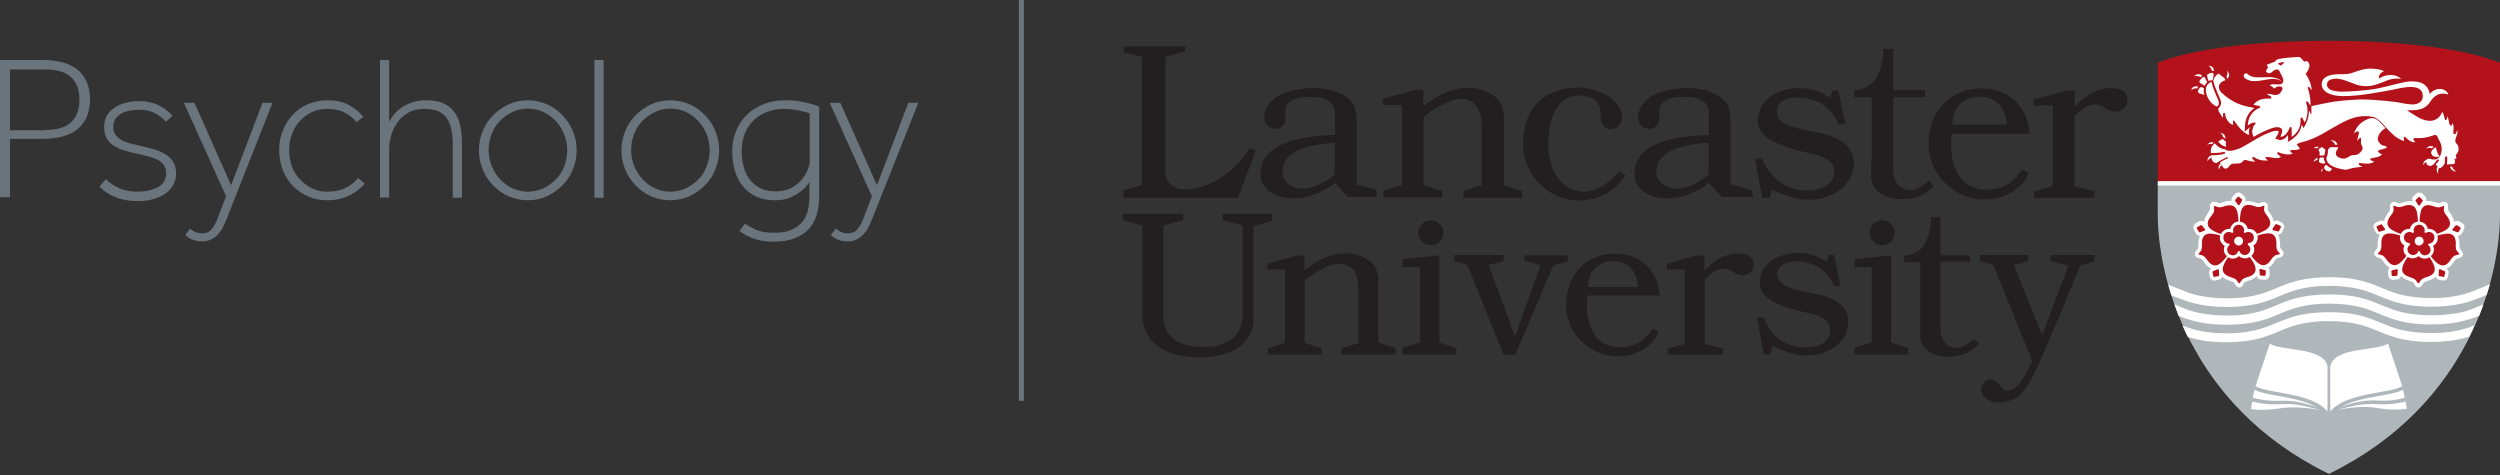 <?xml version="1.0" encoding="utf-8"?>
<!-- Generator: Adobe Illustrator 22.0.1, SVG Export Plug-In . SVG Version: 6.00 Build 0)  -->
<svg version="1.1" id="Layer_1" xmlns="http://www.w3.org/2000/svg" xmlns:xlink="http://www.w3.org/1999/xlink" x="0px" y="0px"
	 viewBox="0 0 900 171" xml:space="preserve" preserveAspectRatio="xMinYMid meet">
<rect x="0" y="0" width="900" height="171" fill="#333333" stroke="none"/>
<style type="text/css">
	.st0{fill:#B0B7BB;}
	.st1{fill:#B4121B;}
	.st2{fill:#FFFFFF;}
	.st3{fill:#231F20;}
	.st4{fill:#6A747C;}
</style>
<g>
	<g>
		<path class="st0" d="M900,66v11.4c0,21.2-10.4,68.2-61.6,93.2c-51.2-25-61.6-72-61.6-93.2V66H900z"/>
	</g>
	<path class="st1" d="M838.4,14.7c0,0,40.2-0.6,61.6,7.9V66H776.8V22.6C798.2,14.1,838.4,14.7,838.4,14.7"/>
	<path class="st2" d="M808.1,28.1c0.5,0.4,1.1,0.7,1.8,0.9c0.6,0.2,1.2,0.2,1.8,0.2c1.2,0,2.3-0.2,3.4-0.4c1.1-0.2,2.2-0.4,3.3-0.4
		c1.1,0,2.2,0.3,3.1,0.9c-0.8-0.8-1.9-1.2-3.1-1.4c-1.1-0.2-2.3-0.1-3.4-0.1c-1.1,0-2.2,0.1-3.2,0c-1-0.1-2-0.5-2.6-1.1l-0.1-0.1
		c-0.4-0.3-0.9-0.2-1.2,0.1C807.6,27.2,807.7,27.7,808.1,28.1L808.1,28.1z M836.1,60.6c-0.4,0.5-0.5,1.1-0.5,1.5c0,0,0,0,0,0
		c0-0.1,0.1-0.1,0.1-0.2c0.1-0.3,0.3-0.5,0.5-0.7c-0.1-0.2-0.1-0.4-0.1-0.6C836.1,60.6,836.1,60.6,836.1,60.6 M837.1,58.6
		c-0.2-0.4-0.5-0.9-0.5-1.6c0-0.1,0-0.2,0-0.3v0c-0.2,0-0.6,0-0.8,0c0,0-0.1,0-0.1,0h-0.1c-0.1,0-0.1,0-0.2,0c-0.1,0-0.2,0-0.2,0.1
		c-0.1,0.1-0.2,0.3-0.3,0.6c-0.1,0.2-0.1,0.5-0.1,0.7c0,0.1,0,0.2,0.1,0.3c0.1,0.1,0.1,0.2,0.3,0.2c0.6,0.2,1,0.3,1.3,0.3h0.1
		c0.1,0,0.2,0,0.3-0.1C837,58.8,837,58.7,837.1,58.6 M837.3,59.4c-0.1,0.1-0.2,0.2-0.3,0.3c0,0-0.1,0.1-0.2,0.2
		c0,0.1-0.1,0.1-0.1,0.2c0,0.1,0,0.2,0,0.3c0,0.2,0,0.3,0.2,0.5c0.1,0.2,0.3,0.4,0.7,0.6c0.3,0.1,0.6,0.2,0.8,0.2
		c0.4,0,0.6-0.2,0.8-0.4c0.1-0.2,0.2-0.4,0.3-0.6c-0.7-0.3-1.4-0.7-1.9-1.3C837.5,59.3,837.4,59.3,837.3,59.4 M833.2,57.6
		c-0.2,0.2-0.3,0.4-0.3,0.6c0,0,0.1-0.1,0.2-0.1c0.4-0.3,0.8-0.5,1.1-0.5c0-0.1,0.1-0.3,0.1-0.4l0-0.1v0c0-0.1,0.1-0.2,0.1-0.3
		C833.8,57,833.5,57.3,833.2,57.6 M858.7,52.6c-0.4-0.1-0.8-0.2-1.3-0.4c-0.8-0.5-1.4-1.5-1.4-2.2c0-0.8,0.5-1.9,1.2-2.6
		c0.5-0.6,1.1-1,1.6-1.3c0,0-2-2-2.1-2.2c-0.6-0.6-1.3-1.1-2.1-1.3c-0.9-0.2-1.7,0-2.5,0.4c-0.5,0.2-1,0.5-1.5,0.8
		c-1.9,1.2-2.9,3.4-3.2,4.2c0.1-0.1,0.2-0.1,0.3-0.2c0.3-0.2,0.7-0.5,0.9-0.5c0.1,0,0.2,0,0.2,0c0.2,0,0.3,0.1,0.3,0.2
		c0.1,0.1,0.1,0.2,0.1,0.3c0,0.2,0,0.3,0,0.3c0,0,0,0.1-0.1,0.3c-0.1,0.2-0.1,0.4-0.2,0.7c-0.1,0.5-0.2,1.1-0.3,1.7
		c0.4-0.6,0.8-1,0.8-1c0,0,0,0,0.1-0.1c0.1,0,0.1-0.1,0.2-0.1c0.1,0,0.1,0,0.2,0.1c0,0,0.1,0.1,0.1,0.2c0,0.1,0,0.1,0,0.2
		c0,0.7-0.2,1.5,0.2,2.2c0.3,0.6,0.5,1.1,0.2,1.7c-0.3,0.5-0.8,1-1.3,1.4c-0.3,0.2-0.6,0.3-1.1,0.4c-0.4,0-1.1,0-1.6,0.2
		c-0.7,0.2-1.3,0.8-2,1c-0.2,0-0.4,0.1-0.7,0.1c-0.8,0-1.8-0.3-2.4-0.9c-0.3-0.3-0.4-0.7-0.4-1c0-0.9,0.8-1.7,0.8-1.8l0-0.1
		c0-0.1,0-0.1,0-0.2l0-0.1c0,0-0.1,0-0.2,0c-0.1,0-0.2,0-0.3,0c-0.7,0-1.9,0-1.9,0c0,0-0.5,0-0.8,0.3l0,0c0,0-0.1,0.1-0.1,0.1
		c-0.1,0.1-0.2,0.3-0.3,0.5c-0.1,0.3,0,0.8-0.1,1.4c-0.1,0.5-0.4,1.2-0.5,1.6c0,0.1,0,0.2,0,0.2c0,0.6,0.3,1.1,0.5,1.4
		c0.7,1,2.1,1.6,3.4,2c1.3,0.4,2.5,0.5,3,0.6c0.1,0,0.2,0,0.2,0c0.2,0,2.1-0.6,2.8-0.7c0.7-0.1,2.3-0.3,3.1-0.4c0,0-1.1-0.5-1.1-0.5
		c0,0-0.1,0-0.1-0.1c-0.1-0.1-0.1-0.2-0.1-0.3c0-0.1,0-0.1,0-0.2c0-0.1,0.1-0.2,0.2-0.2c0.1,0,0.2,0,0.2,0c0.1,0,0.2,0,0.2,0
		c0,0,0.3,0,0.7,0.1c0.4,0,1,0.1,1.5,0.1c0.4,0,0.9,0,1.2-0.1c0.9-0.1,1.4-0.5,1.6-0.7c0,0-0.1,0-0.2,0c-0.2,0-0.4-0.1-0.5-0.1
		c-0.2-0.1-0.4-0.2-0.5-0.3c-0.1,0-0.1-0.1-0.2-0.1c-0.1-0.1-0.1-0.2-0.1-0.3c0,0,0,0,0,0c0-0.1,0.1-0.1,0.1-0.2
		c0.1,0,0.1-0.1,0.2-0.1c0.1,0,0.2-0.1,0.2-0.1c0,0,0.3,0,0.8-0.1c0.4-0.1,1-0.2,1.4-0.3c0.6-0.2,1.3-0.7,1.6-0.9
		c-0.1,0-0.2-0.1-0.4-0.2c-0.3-0.1-0.7-0.3-0.9-0.6c0,0-0.1-0.1-0.1-0.1c-0.1-0.1-0.1-0.2-0.1-0.3l0-0.1c0-0.1,0.1-0.1,0.1-0.1
		c0.1,0,0.1-0.1,0.2-0.1c0.1,0,0.2-0.1,0.2-0.1c0,0,0.1,0,0.2-0.1c0.2,0,0.4-0.1,0.6-0.1c0.5-0.1,1.1-0.3,1.5-0.5
		c0.2-0.1,0.4-0.3,0.4-0.4c0,0,0,0-0.1,0C859,52.6,858.8,52.6,858.7,52.6 M884.3,56.8c-0.1-0.2-0.2-0.3-0.2-0.6
		c0-0.5,0.3-0.8,0.6-1.2c0,0,0.1-0.1,0.1-0.1c0.2-0.4,0.3-0.8,0.3-1.3c0-0.6-0.2-1.4-1-2.2c0,0-0.2-0.2-0.2-0.6
		c0-0.3,0.1-0.8,0.3-1.5c0.2-0.6,0.5-1.1,0.5-1.7c0-0.3-0.1-0.5-0.2-0.8c-0.1,0.5-0.2,1.5-0.9,1.5c-0.5,0-0.4-0.6-0.4-0.9
		c0-0.1,0-0.2,0-0.3c0-0.3,0.1-0.6,0.1-1c0-0.6-0.1-1.3-0.3-1.9c-0.1,0.4-0.2,0.7-0.4,0.9c-0.1,0.1-0.2,0.1-0.3,0.1
		c-0.1,0-0.2-0.1-0.3-0.2c-0.1-0.1-0.1-0.2-0.2-0.3c-0.1-0.2-0.1-0.4-0.1-0.4c0,0-0.1-0.5-0.2-1.1c-0.1-0.5-0.3-1.2-0.4-1.5
		c0,0.2-0.1,0.4-0.1,0.7c-0.1,0.3-0.1,0.7-0.5,0.8c-0.3,0.1-0.3-0.2-0.4-0.4c-0.1-0.3-0.1-0.5-0.2-0.8c-0.1-0.4-0.3-0.9-0.4-1.3
		c-0.1-0.2-0.2-0.4-0.3-0.4c0,0,0,0.1-0.1,0.2c-0.1,0.2-0.2,0.4-0.3,0.6c-0.3,0.5-0.7,1.1-1.3,1.5c-1.1,0.8-2,0.9-2.7,0.9
		c-1.1,0-2.9-0.4-4.5-1.4c-0.9-0.6-2.5-1.5-3.5-2.2l-0.3-0.2l0.3,0c0.3,0,0.7,0,1.1,0c1.6,0,3.2-0.2,4.3-0.7
		c1.4-0.7,2.1-1.5,2.7-2.4c0.6-0.9,1.2-1.7,2.4-2.4c0.7-0.4,1.5-0.5,2.2-0.5c0.8,0,1.5,0.2,1.9,0.3c-0.3-1.1-1.6-2-3.1-2
		c-1.1,0-2.4,0.5-3.5,1.7l-0.2,0.2l0-0.3l0,0c0,0,0-0.1,0-0.1c0-0.1,0-0.3-0.1-0.5c-0.1-0.4-0.3-0.9-0.7-1.5
		c-0.8-1.1-2.3-2.2-5.3-2.2c-0.2,0-0.5,0-0.8,0c-2.5,0.1-7.2,1.6-11.5,2.5c-4.2,0.8-10.4,1.2-13.1,1.2c-1,0-2-0.1-2.9-0.3
		c-0.9-0.2-1.6-0.5-2-1c-0.3-0.3-0.5-0.7-0.5-1.2c0-1,0.5-1.5,1.2-1.8c0.7-0.3,1.5-0.4,2.1-0.4c2.1,0,4.9,1.3,7.1,2.1
		c1.6,0.6,3.2,0.6,4.1,0.6c2.3,0,5.3-1.3,6.8-1.9c1.2-0.5,2.2-0.8,4-0.8c0.4,0,0.9,0,1.4,0.1c-0.6-0.7-2-1.4-3.8-1.4
		c-1.2,0-2.5,0.3-3.9,1.1l-0.1,0.1l-0.1-0.1c-0.1-0.1-0.1-0.3-0.1-0.4c0-0.4,0.2-0.8,0.5-1.2c0.3-0.3,0.7-0.6,1.3-0.9
		c-0.3-0.2-0.9-0.4-1.7-0.6c-0.9-0.2-2-0.3-3.2-0.3c-0.1,0-0.3,0-0.4,0c-2,0.1-3.3,0.6-4.6,1c-1.3,0.5-2.6,1-4.4,1
		c-0.2,0-0.3,0-0.5,0c-0.4,0-0.7,0-1.1,0c-1.8,0-3.4,0.2-4.6,0.8c-1.2,0.6-1.9,1.5-1.9,2.9c0,1.2,0.7,2.2,2,3
		c1.3,0.7,3.2,1.2,5.6,1.2c0,0,0.1,0,0.1,0c5.9,0,13-1.4,17.3-2.2c1.4-0.2,4.4-1.1,7-1.1c1.2,0,2.3,0.2,3.1,0.7
		c0.8,0.5,1.3,1.3,1.3,2.5c0,0.6-0.1,1.4-0.7,2c-0.5,0.6-1.5,1.1-3,1.1c-1.7,0-3.7-0.5-6.1-0.9l-0.2,0c-0.5-0.1-1-0.1-1.6-0.2
		c-3.5-0.4-8-0.7-10.5-0.7c-0.2,0-0.5,0-0.7,0c-1.9,0.1-5.7,0.3-9.2,0.8c-3.6,0.6-7,1.4-8.1,1.6V38l0,3.3l-0.9-1.5
		c0,0.1,0,0.1,0,0.2c0,1.4-0.3,2.6-0.6,3.4c-0.2,0.4-0.3,0.8-0.4,1c0,0.1-0.1,0.1-0.1,0.2l-0.8,1.5l-0.7-1.2
		c-0.2,1.4-0.8,2.7-1.8,3.8c-0.2,0.2-0.7,0.7-1.2,1.1c0,0-0.1,0.1-0.1,0.1c-0.2,0.1-0.3,0.2-0.4,0.3l-1.4,0.9v-2.5
		c-0.3,0.4-0.6,0.7-0.9,1c-0.6,0.5-1.2,0.8-1.9,0.8c-0.2,0-0.4,0-0.6-0.1l-1.2-0.4l0.6-1c0.1-0.1,0.2-0.3,0.3-0.5
		c0.2-0.5,0.3-0.8,0.3-1c0,0,0-0.1,0-0.2c-0.1-0.1-0.3-0.1-0.7-0.1c-0.2,0-0.3,0-0.5,0c-0.7,0.1-2.1,0.5-4.8,1.8
		c-1.4,0.7-2.7,1.5-4,2.3c-0.8,0.5-1.7,1-2.6,1.5c-1.2,0.7-2.6,1.2-4,1.5c-0.4,0.1-0.8,0.1-1.2,0.1c-0.6,0-1.1-0.2-1.5-0.6
		c-0.6,0-1.2-0.2-1.6-0.4c-0.6-0.3-1-0.6-1.4-1c-0.3-0.3-0.5-0.5-0.7-0.7c-0.7,0.6-1.3,1.4-1.4,2.4c0,0.2,0,0.5,0,0.7
		c0,0.1,0,0.3,0,0.4c0.1,0,0.2,0,0.4,0c2.7,0,4.2-0.4,4.3-0.4l0.1,0c0.2,0,0.3,0.1,0.3,0.3l0,0.1c0,0.2-0.1,0.3-0.3,0.3
		c0,0-1.6,0.5-4.5,0.5c-0.1,0-0.2,0-0.3,0c0.1,0.8,0.3,1.5,0.6,2c0.4,0.6,1,0.8,1.3,0.8c0,0,0.1,0,0.1,0c2.2-1.5,3.7-2,3.7-2.1
		c0,0,0.1,0,0.1,0c0.2,0,0.3,0.1,0.3,0.2c0,0,0,0.1,0,0.1c0,0.1-0.1,0.3-0.3,0.3l-0.1,0c-0.1,0-0.2,0.1-0.3,0.1
		c-0.2,0.1-0.6,0.3-1,0.5c-0.3,0.2-0.6,0.3-1,0.6c0,0,0,0,0,0.1c0,0.1,0,0.1,0.1,0.3c0.3,0.5,0.7,1.1,0.9,1.4
		c0.2,0.3,0.5,0.5,0.9,0.5c0.4,0,0.9-0.2,1.4-1c0.3-0.4,0.8-0.8,1.6-0.8l2-0.1l0,0c0,0,0.1,0,0.1,0c0.1,0,0.2,0,0.3-0.1
		c0.3-0.1,0.6-0.3,0.8-0.6c0.1-0.2,0.3-0.3,0.4-0.4c0.2-0.1,0.3-0.1,0.5-0.1c0.3,0,0.7,0.1,1.3,0.3c0.9,0.2,1.5,0.3,1.9,0.3
		c0.1,0,0.3,0,0.3-0.1c-0.1-0.1-0.1-0.1-0.2-0.2c-0.2-0.2-0.4-0.4-0.6-0.6c-0.1-0.1-0.2-0.3-0.2-0.4c0-0.1,0-0.2,0.1-0.2
		c0.1-0.1,0.2-0.2,0.4-0.2c0.1,0,0.2,0.1,0.3,0.1c0.1,0.1,0.1,0.1,0.2,0.2c0.8,0.6,2.4,1,3.7,1c0.4,0,0.7,0,1-0.1
		c-0.2-0.1-0.5-0.3-0.7-0.5c-0.1-0.1-0.2-0.2-0.2-0.4c0-0.1,0-0.2,0.1-0.2c0.1-0.1,0.2-0.1,0.4-0.1c0.4,0,0.9,0.1,0.9,0.1
		c0,0,0.1,0,0.2,0c0.1,0,0.3,0.1,0.6,0.1c0.5,0.1,1.1,0.2,1.7,0.2c0.7,0,1.3-0.1,1.6-0.4c-0.6-0.6-1.1-1-1.1-1c0,0-0.2-0.1-0.2-0.3
		c0-0.1,0-0.2,0.1-0.3c0.1-0.1,0.2-0.1,0.3-0.1c0.3,0,0.5,0.1,0.5,0.2c0,0,0.1,0,0.3,0.1c0.2,0.1,0.4,0.1,0.7,0.2
		c0.6,0.2,1.4,0.3,2.1,0.3c0.6,0,1.2-0.1,1.6-0.4c-0.5-0.2-0.8-0.5-0.8-0.5c0,0-0.1-0.1-0.1-0.3c0-0.1,0-0.1,0.1-0.2
		c0.1-0.1,0.2-0.2,0.3-0.2c0.1,0,0.2,0,0.3,0c0.1,0,0.1,0,0.1,0c0.2,0,0.4,0,0.6,0c1.2,0,1.9-0.3,2.1-0.5l-1.2-1.5
		c0.1-0.1,0.5-0.2,0.5-0.3c0.1-0.1,0.3-0.2,0.6-0.3c0.5-0.1,1.1-0.3,1.9-0.5c1.6-0.5,3.7-1.3,5.9-2.5c4.3-2.4,8.5-5.3,12.7-6.3
		c1-0.2,2.1-0.3,3-0.3c1.1,0,2.2,0.1,3,0.3c0.8,0.2,1.7,0.9,2.6,1.7c0.9,0.9,1.9,2,2.7,2.9c1,1,1.8,1.8,2.2,2.1
		c0.1,0.1,0.2,0.2,0.2,0.2c0,0,0.1,0.1,0.3,0.2c0.2,0.1,0.5,0.3,0.9,0.6c0.7,0.4,1.5,0.8,2.2,1c0-0.2-0.4-1.8,0.3-1.5
		c0.3,0.1,0.5,0.4,0.7,0.6c0.3,0.3,0.6,0.5,0.9,0.7c0.5,0.3,1.1,0.6,1.6,0.6c0.2,0,0.3,0,0.5-0.1c-0.3-0.4-0.6-0.7-0.6-0.7
		c0,0-0.1-0.1-0.1-0.3c0-0.1,0.1-0.2,0.2-0.3c0.1-0.1,0.3-0.1,0.5-0.1c0.1,0,0.2,0,0.3,0c0.2,0,0.5,0,0.9,0c0.7,0,1.7,0,2.5-0.2
		c1.2-0.2,2.2-0.6,2.6-0.7c0.1-0.1,0.2-0.1,0.2-0.1c0,0,0.3-0.1,0.6-0.1c0.2,0,0.4,0,0.5,0.1c0.2,0.2,0.4,0.4,0.5,0.7
		c0.1,0.3,0.2,0.6,0.3,0.7c0.4,0.8,1.1,1.8,1.1,3.4c0,0.2,0,0.5,0,0.7c-0.1,0.4-0.2,1.3-0.6,2c-0.8,1.1-1.6,1.2-1.7,1.2
		c0,0-0.2,0-0.4,0c-0.1,0-0.3,0-0.5,0c-0.6-0.1-1.1-0.3-1.5-0.3c-0.1,0-0.2,0-0.3,0.1c-0.5,0.2-0.6,0.6-0.6,0.9
		c0,0.4,0.2,0.7,0.2,0.8l0,0c0,0,0,0.1,0,0.1c0,0.1,0.1,0.2,0.2,0.3c0.2,0.2,0.5,0.4,1,0.4c0.1,0,0.1,0,0.2,0c0.4,0,0.8-0.3,1-0.5
		c0.3-0.3,0.5-0.5,0.6-0.6l0,0l0.7-1c0,0,0,0,0.1-0.1c0.1,0,0.1-0.1,0.2-0.1c0.1,0,0.1,0,0.2,0c0.1,0.1,0.2,0.2,0.2,0.3
		c0,0.1,0,0.1,0,0.2c0,0.1,0,0.1-0.1,0.1c0,0-0.1,0.1-0.2,0.2c-0.1,0.1-0.2,0.2-0.3,0.4c-0.2,0.3-0.4,0.5-0.5,0.5l0,0
		c0,0,0,0.1,0,0.1c0,0.1,0,0.2,0.2,0.3c0.2,0.2,0.4,0.4,0.6,0.6c0.1,0.2,0.3,0.4,0.5,0.4c0.5,0.1,0.9-0.4,1.2-0.7
		c0.2-0.2,0.5-0.5,0.6-0.8c0.2-0.5,0.2-1,0.2-1.4c0-0.2,0-0.4,0-0.6c0-0.1,0-0.2,0-0.2c0,0,0-0.1,0-0.1c0-0.1,0-0.1,0.1-0.2
		c0.1-0.1,0.1-0.1,0.3-0.2l0.1,0c0.2,0,0.3,0.1,0.3,0.2c0,0.1,0,0.2,0,0.2V57c0,0.3,0,0.7,0,1c0,0.4-0.1,0.7-0.1,0.9
		c0,0,0,0.1,0,0.1c0,0.1,0,0.1,0,0.1c0,0,0.1,0.1,0.1,0.1c0.1,0,0.2,0,0.2,0c0,0,1.7-0.1,1.7-0.1h0c0.1,0,0.3,0,0.5-0.1
		c0.2-0.1,0.4-0.3,0.4-0.8c0-0.1,0-0.2,0-0.3c0-0.4-0.1-0.6-0.2-0.7C884.5,57.1,884.4,57,884.3,56.8 M835,55.6c0,0,0,0.1,0,0.1
		c0,0.1,0,0.1,0.1,0.2c0.1,0.1,0.3,0.1,0.6,0.1c0.2,0,0.3,0,0.5,0c0.2,0,0.4,0,0.5-0.1c0-0.1,0.1-0.2,0.1-0.3
		c0.1-0.2,0.2-0.5,0.2-0.7c0-0.2,0-0.4,0.1-0.6c0-0.1,0-0.3,0-0.4c-0.2-0.2-0.6-0.6-0.8-0.7c-0.1-0.1-0.3-0.2-0.4-0.2
		c-0.1,0-0.3,0-0.5,0.2c-0.2,0.1-0.4,0.3-0.5,0.4c-0.1,0.1-0.2,0.3-0.2,0.4c0,0.1,0,0.2,0.1,0.3c0.2,0.3,0.3,0.6,0.3,0.9
		C835.1,55.4,835,55.5,835,55.6 M834.3,52.8c-0.6,0-1.1,0.3-1.4,0.5c0.1,0,0.1,0,0.2,0c0.1,0,0.2,0,0.3,0c0.3,0,0.6,0.1,0.8,0.1
		c0.2-0.2,0.4-0.4,0.5-0.5C834.6,52.9,834.4,52.8,834.3,52.8 M799.4,58.8c-0.5,0.5-0.7,1-0.7,1.5c0,0.3,0,0.5,0.1,0.7
		c0-0.1,0-0.1,0.1-0.2c0.2-0.7,0.6-1.1,0.9-1.3c-0.1-0.1-0.2-0.3-0.3-0.4C799.5,58.9,799.4,58.8,799.4,58.8 M882.9,60.2L882.9,60.2
		l0-0.2l-0.6,0h0h0c-0.1,0-0.2,0-0.3,0c0.2,0.7,0.6,1.1,1,1.4c0.4,0.3,0.9,0.3,1.2,0.3c0,0,0.1,0,0.1,0c-0.1,0-0.1-0.1-0.2-0.1
		C883.2,61.1,882.9,60.5,882.9,60.2 M877.8,60c-0.1-0.1-0.1-0.1-0.2-0.2c-0.3,0.5-0.4,0.9-0.4,1.3c0,0.7,0.4,1.3,0.7,1.6
		c0-0.1,0-0.1-0.1-0.2c-0.1-0.2-0.1-0.5-0.1-0.7c0-0.6,0.2-1,0.3-1.2v0l0.1-0.2c0,0,0,0-0.1-0.1C878,60.2,877.9,60.1,877.8,60
		 M840.6,52.1c0.2,0,0.3,0,0.4,0c0.1,0,0.2,0,0.3,0h0h0c0.1,0,0.1,0,0.2,0c-0.2-0.7-0.6-1.1-1-1.3c-0.4-0.3-0.9-0.3-1.2-0.3
		c-0.1,0-0.2,0-0.3,0c0.1,0,0.1,0.1,0.2,0.1c0.9,0.4,1.2,1,1.3,1.3v0L840.6,52.1z M872.6,58.3c-0.2,0.4-0.3,0.9-0.3,1.2v0
		c0-0.1,0.1-0.1,0.1-0.2c0.5-0.8,1.1-1.1,1.4-1.1c0-0.1,0-0.2,0-0.4c0-0.2,0-0.3,0.1-0.5c0,0,0,0,0,0
		C873.2,57.6,872.8,58,872.6,58.3 M875.2,54.9c0,0.4,0.3,0.9,0.6,1.2c0.2,0.2,0.5,0.3,0.8,0.3c0.3,0.1,0.6,0.1,0.9,0.1
		c0.3,0,0.9-0.1,0.6-0.5c-0.1-0.2-0.3-0.3-0.4-0.5c-0.1-0.2-0.2-0.5-0.3-0.7c-0.1-0.3-0.2-0.7-0.3-1.1c0-0.1-0.1-0.3-0.1-0.4
		c-0.1-0.1-0.2-0.2-0.3-0.2c-0.1,0-0.2,0-0.4,0.2c-0.6,0.6-0.7,0.7-0.9,1C875.3,54.6,875.2,54.8,875.2,54.9 M875.4,53.4L875.4,53.4
		c0.2-0.1,0.3-0.2,0.5-0.4c0.1-0.1,0.1-0.1,0.2-0.2c-0.4-0.2-0.7-0.2-1-0.2c-0.5,0-1,0.2-1.3,0.5c-0.2,0.1-0.3,0.3-0.4,0.4
		c0.1,0,0.1,0,0.2-0.1c0.3-0.1,0.6-0.2,0.9-0.2C874.9,53.2,875.2,53.3,875.4,53.4L875.4,53.4z M800.2,48.1c-0.4-0.2-0.7-0.3-1-0.3
		c0.1,0,0.1,0.1,0.2,0.1c0.7,0.5,0.9,1.2,0.9,1.5c0,0,0.1,0,0.1,0l0.1,0l0,0l0,0c0,0,0.4,0.3,0.7,0.6
		C801.2,49,800.8,48.4,800.2,48.1 M796.3,51.2c-0.6,0-1,0.2-1.3,0.5c-0.2,0.1-0.3,0.3-0.4,0.4c0.1,0,0.1-0.1,0.2-0.1
		c0.3-0.1,0.6-0.2,0.9-0.2c0.3,0,0.5,0,0.7,0.1c0.1-0.2,0.3-0.5,0.5-0.7C796.7,51.2,796.5,51.2,796.3,51.2 M801.4,51.4L801.4,51.4
		L801.4,51.4c0-0.2,0-0.4-0.3-0.6c-0.2-0.2-0.5-0.4-0.6-0.5c-0.2-0.1-0.3-0.2-0.3-0.2l0,0c0,0-0.1,0-0.1,0c-0.1,0-0.2,0-0.3,0.1
		c0,0-0.1,0-0.2,0.1c-0.1,0-0.2,0.1-0.3,0.2c-0.2,0.1-0.5,0.3-0.8,0.5c0,0.1,0.1,0.1,0.2,0.2c0.4,0.4,0.9,1,1.7,1.3
		c0.3,0.1,0.6,0.3,1,0.3c0-0.1,0-0.3,0-0.4C801.1,51.8,801.3,51.4,801.4,51.4L801.4,51.4z M797,30c0.3,1.2,1.5,3.8,2,5.1
		c0.2,0.4,0.3,0.7,0.3,0.7c0,0,0.3,0.6,0.3,1.3c0,0.3-0.1,0.7-0.3,1c-0.3,0.4-0.5,0.7-0.5,0.7v0l0,0l0,0l0,0c0,0,0,0.1-0.1,0.1
		c-0.1,0.1-0.1,0.3-0.1,0.5c0,0.2,0.1,0.5,0.2,0.8c0,0,0.2,0.4,0.5,0.8c0.3,0.4,0.5,0.9,0.7,1.1c0.1,0.1,0.1,0.2,0.2,0.2
		c0.1,0.1,0.1,0.1,0.1,0.1l0,0c0-0.1,0-0.2,0-0.4c0,0,0-0.1,0-0.1v-0.1c0-0.3,0-0.6,0-0.8c0-0.2,0.2-0.4,0.4-0.4
		c0.1,0,0.3,0.1,0.3,0.3c0.1,0.2,0.1,0.6,0.2,0.9v0c0,0,0,0,0,0.1c0,0.1,0.1,0.2,0.1,0.3c0.1,0.3,0.3,0.6,0.5,1
		c0.4,0.7,1.1,1.5,2.1,1.8c0-0.1,0-0.2,0-0.3c0-0.5,0-0.8,0-0.9c0,0,0-0.1,0-0.1c0-0.1,0-0.1,0-0.2c0-0.1,0.1-0.1,0.2-0.1h0h0h0
		c0.1,0,0.1,0,0.2,0.1c0.1,0,0.1,0.1,0.1,0.1c0.1,0,0.1,0.1,0.1,0.1h0l0,0c0,0,0,0.1,0.1,0.2c0.1,0.1,0.2,0.3,0.4,0.5
		c0.3,0.5,0.8,1.1,1.3,1.7c1,1.1,2.3,2.2,3.4,2.5c-0.1-0.3-0.1-0.6-0.1-1c0-0.6,0.1-1.3,0.4-1.9c-0.1,0.1-0.2,0.2-0.3,0.3l-1.6,1.4
		l0.1-2.1c0.1-2.1,0.8-3.9,2.1-5.3c0.4-0.4,0.8-0.8,1.3-1.1c-0.2,0-0.3-0.1-0.5-0.1c-0.1,0-0.2,0-0.2-0.1l-0.5-0.1
		c-2.8-0.4-6.9-1.6-10.7-5.3c-0.5-0.4-0.9-1.2-0.9-2c0-0.4,0.1-0.9,0.5-1.3c0.3-0.4,0.8-0.8,1.6-1l0,0h0l0,0l0,0l0.1-0.1
		c0.1-0.1,0.1-0.1,0.1-0.2c0-0.1-0.1-0.4-0.6-0.8c-0.6-0.5-1.1-0.8-1.4-1.1c-0.3-0.2-0.4-0.3-0.4-0.3l0,0l0,0l0,0c0,0-0.2,0-0.4,0.2
		c-0.3,0.3-1.5,1.3-1.5,2.6C797,29.7,797,29.8,797,30 M820.4,23.2c0.2,0.1,0.5,0.2,0.6,0.4c0,0,0.1,0.1,0.1,0.1l0.1-0.1
		c0,0,0.3-0.2,0.5-0.5c0.1-0.1,0.6-0.4,0.6-0.6c0-0.3-1.4,0-1.6,0.1c-0.2,0.1-0.3,0.1-0.4,0.2c-0.1,0-0.1,0.1-0.1,0.1l-0.1,0
		C819.9,23.1,820.3,23.1,820.4,23.2 M815.8,25.6L815.8,25.6c0-0.2,0.2-0.5,0.3-0.7c0.2-0.3,0.5-0.5,0.3-0.9
		c-0.1-0.2-0.3-0.3-0.3-0.5c0-0.1,0.1-0.2,0.2-0.3c0.1-0.1,0.3-0.2,0.5-0.2c0.5-0.2,2.2-0.8,2.2-0.8c0.2-0.2,0.2-0.3,0.4-0.5
		c0.2-0.2,0.6-0.4,1.2-0.5c1.7-0.4,6.5-0.7,7-0.7c0.1,0,0.3,0.1,0.5,0.2c0.3,0.2,0.6,0.6,0.9,0.9c0.1,0.1,0.2,0.3,0.3,0.4
		c0.1,0.1,0.1,0.2,0.1,0.2l0.1,0.1l0.1-0.1c0,0,0.1,0,0.2-0.1c0.1,0,0.2-0.1,0.4-0.1c0.2,0,0.4,0,0.6,0.2c0.2,0.1,0.4,0.4,0.5,0.8
		c0.1,0.2,0.1,0.4,0.1,0.6c0,1.2-0.8,2.3-1.3,2.9l-0.1,0.1l0.1,0.1c1.8,2.6,2.1,5,2.1,5.8c-0.2-0.3-0.6-0.8-0.6-0.8
		c0,0-0.1-0.1-0.1-0.2c-0.1-0.1-0.2-0.2-0.3-0.2c0,0-0.1,0-0.1,0c-0.1,0-0.2,0-0.2,0.1c-0.1,0.1-0.1,0.2-0.1,0.3
		c0,0.1,0,0.2,0.1,0.3c0.8,2.3,0.9,4.7,0.9,6c0,0,0,0.1,0,0.1c-0.3-0.5-0.8-1.2-0.8-1.2c-0.1-0.3-0.3-0.4-0.5-0.4
		c-0.1,0-0.2,0-0.2,0.1c-0.1,0.1-0.1,0.2-0.1,0.2c0,0.1,0,0.1,0,0.2c0.4,1.1,0.5,2.1,0.5,3c0,1.2-0.3,2.3-0.5,3
		c-0.1,0.4-0.3,0.7-0.4,0.9c0,0.1-0.1,0.1-0.1,0.2c-0.1-0.1-0.1-0.3-0.2-0.4c-0.2-0.3-0.4-0.7-0.5-1c-0.1-0.1-0.1-0.3-0.2-0.3
		c-0.1-0.1-0.2-0.1-0.3-0.1c-0.1,0-0.2,0.1-0.2,0.1c0,0.1-0.1,0.2-0.1,0.3c0,0,0,0.1,0,0.1c0,0.2,0,0.5,0,0.7c0,2.1-0.8,3.6-1.7,4.5
		c-0.4,0.5-0.8,0.8-1.1,1c-0.1,0.1-0.3,0.2-0.4,0.2c0-0.6,0-2.3,0-3c0-0.1,0-0.2-0.1-0.3c-0.1-0.1-0.1-0.2-0.3-0.2
		c-0.1,0-0.1,0-0.2,0.1c-0.1,0.1-0.1,0.1-0.1,0.2c-0.6,1.4-1.2,2.2-1.7,2.6c-0.5,0.4-1,0.6-1.3,0.6c-0.2,0-0.3,0-0.4-0.1
		c0.1-0.1,0.2-0.3,0.3-0.6c0.2-0.4,0.4-0.9,0.4-1.4c0-0.3-0.1-0.7-0.4-0.9c-0.3-0.2-0.7-0.4-1.3-0.4c-0.2,0-0.4,0-0.6,0
		c-1.4,0.2-3.4,1.1-5.1,1.9c-1.4,0.7-2.6,1.4-2.9,1.6c-0.3-0.7-0.5-1.3-0.5-1.9c0-0.8,0.3-1.5,0.5-2c0.1-0.2,0.3-0.4,0.4-0.5
		c0-0.1,0.1-0.1,0.1-0.1l0,0c0,0,0.1-0.1,0.1-0.1c0.1-0.1,0.1-0.2,0.1-0.3c0-0.1,0-0.2-0.1-0.2c-0.1-0.1-0.2-0.1-0.3-0.1
		c-0.7,0.1-1.3,0.3-1.7,0.6c-0.3,0.2-0.5,0.4-0.7,0.5c0.1-2.3,0.9-3.7,1.8-4.7c0.9-1,1.9-1.4,2.1-1.5c0.2-0.1,0.3-0.1,0.4-0.2
		c0.1-0.1,0.1-0.2,0.1-0.3c0-0.1,0-0.1,0-0.1c0-0.1-0.1-0.1-0.1-0.2c-0.1-0.1-0.3-0.1-0.4-0.1c0,0-0.5-0.1-1-0.2
		c-0.3-0.1-0.5-0.1-0.7-0.2c-0.1,0-0.1,0-0.2,0c1.5-1.9,3.6-2.2,4.8-2.2c0.3,0,0.5,0,0.6,0c0.1,0,0.1,0,0.2,0c0,0,0.1,0,0.1,0
		c0.1,0,0.2,0,0.2,0c0.2,0,0.3,0,0.4-0.1c0.1-0.1,0.2-0.2,0.2-0.3c0-0.1-0.1-0.2-0.1-0.3c-0.1-0.1-0.1-0.1-0.1-0.1c0,0,0,0,0,0
		c-0.1,0-0.3-0.2-0.9-0.5c-0.2-0.1-0.3-0.2-0.4-0.3c-0.1-0.1-0.1-0.1-0.1-0.1l0,0c0.1,0,0.4,0,0.6,0c0.4,0,0.8,0.1,0.9,0.1
		c0.6,0.2,1,0.3,1.5,0.3c0.8,0,1.4-0.3,1.7-0.7c0.4-0.4,0.6-0.8,0.7-1c0.1-0.2,0.2-0.4,0.2-0.6c0-0.3-0.2-0.6-0.5-0.7
		c-0.2,0-0.5-0.1-0.8-0.1c-0.4,0-0.8,0.1-1.1,0.4c-0.2,0.2-0.4,0.3-0.5,0.3c-0.1,0-0.1,0-0.2,0l0,0c0,0-0.7-0.7-0.7-0.7
		c-0.3-0.1-0.5-0.2-0.6-0.2c-0.1-0.1-0.1-0.1-0.1-0.1l0-0.1c0,0,0.1-0.1,0.1-0.1c0.4-0.2,0.6-0.3,0.9-0.3c0.4,0,0.8,0.1,1.7,0.1
		c0.1,0,0.3,0,0.5,0c0.6,0,1-0.2,1.3-0.5c0.2-0.3,0.3-0.6,0.3-0.9c0-0.4-0.1-0.7-0.1-0.7c0,0-0.5-1.2-1.3-2.7
		c-0.2-0.4-0.6-0.6-0.9-0.6c-0.5,0-0.9,0.3-1.3,0.5c-0.3,0.3-0.6,0.5-0.6,0.5c-0.3,0.3-0.6,0.4-0.9,0.4c-0.3,0-0.6-0.1-0.8-0.4
		C816,26.2,815.8,25.9,815.8,25.6 M801.9,28.4c0.4-0.5,0.6-1,0.6-1.4c0-0.4-0.2-0.8-0.4-1.1c-0.1-0.2-0.3-0.3-0.4-0.4
		c0,0.1,0,0.2,0.1,0.3c0,0.2,0.1,0.4,0.1,0.5c0,0.7-0.3,1.1-0.4,1.3C801.6,27.9,801.8,28.1,801.9,28.4 M794.6,27.6
		c0.1,0.3,0.1,0.5,0.2,0.8c0,0.1,0.3,0.8,0.3,0.8c0,0,0.1,0,0.1-0.1l0,0c0.3-0.1,0.5-0.2,0.8-0.2c0.1,0,0.2,0,0.4,0.1
		c0.1-0.2,0.2-0.5,0.3-0.8c0.1-0.3,0.2-0.7,0.2-0.8c0-0.1,0-0.3,0-0.4c0-0.2,0-0.4-0.1-0.6c-0.1-0.1-0.2-0.2-0.5-0.2
		c-0.1,0-0.2,0-0.4,0.1c-0.4,0.1-1,0.3-1.3,0.6C794.6,27,794.6,27.3,794.6,27.6 M796.2,25.4c0.1,0,0.1,0,0.2,0
		c0.3,0,0.5,0.1,0.7,0.2c-0.1-0.8-0.4-1.2-0.7-1.5c-0.4-0.3-0.8-0.4-1.1-0.4c-0.1,0-0.2,0-0.2,0c0.1,0.1,0.2,0.1,0.3,0.2
		C796,24.5,796.2,25,796.2,25.4 M793.4,32c0-0.1,0-0.1,0-0.2c0-0.1-0.6-0.3-0.7-0.4c-0.3-0.1-0.6,0-0.8,0.2
		c-0.2,0.2-0.6,0.8-0.6,1.3c0,0.2,0,0.3,0.2,0.5c0.1,0.1,0.3,0.3,0.6,0.3c0.6,0.2,1.1,0.3,1.5,0.5c-0.2-0.6-0.3-1.2-0.3-1.8
		C793.4,32.3,793.4,32.1,793.4,32 M796.5,37.4c0.8,0.6,1.2,0.9,1.5,0.9c0.2,0,0.3-0.1,0.4-0.2c0.1-0.1,0.2-0.3,0.3-0.4
		c0.1-0.2,0.1-0.4,0.1-0.6c0-0.4-0.1-0.8-0.2-1v0c-0.1-0.2-1.9-4.2-2.3-5.9c-0.1-0.2-0.1-0.5-0.1-0.6l0-0.1c0,0-0.1,0-0.1,0
		c-0.1,0-0.3,0.1-0.5,0.2c-1.1,0.7-1.5,1.6-1.5,2.7C794.1,34.4,795.5,36.6,796.5,37.4 M794.9,56.9c-0.2,0.4-0.2,0.8-0.2,1.1
		c0,0,0,0,0,0.1c0-0.1,0.1-0.1,0.1-0.2c0.3-0.6,0.8-0.9,1.2-1.1c-0.1-0.3-0.1-0.5-0.2-0.8C795.4,56.2,795.1,56.5,794.9,56.9
		 M791.9,29c0,0.1-0.1,0.1-0.1,0.1v0v0l0,0l0,0.1c0,0.1,0,0.1,0,0.2c0,0.2,0.1,0.3,0.3,0.5c0.3,0.2,1,0.6,1.6,1
		c0.2-0.5,0.5-1,0.9-1.4l-0.9-1.6l0,0l0,0l-0.1-0.1c-0.1-0.1-0.2-0.1-0.3-0.1c-0.1,0-0.2,0-0.4,0.2C792.4,28.3,792,28.8,791.9,29
		 M791.4,31.2c-0.3-0.1-0.6-0.1-0.9-0.1c-0.7,0-1.1,0.3-1.3,0.6c-0.2,0.2-0.3,0.5-0.3,0.7c0.1-0.1,0.2-0.1,0.3-0.2
		c0.5-0.3,0.9-0.4,1.2-0.4c0.2,0,0.4,0,0.6,0.1C791.1,31.5,791.4,31.2,791.4,31.2C791.4,31.2,791.4,31.2,791.4,31.2 M790.2,27.4
		c-0.1,0-0.2,0-0.3,0.1c0.1-0.1,0.2-0.3,0.4-0.4c0.3-0.2,0.6-0.4,1.1-0.4c0.4,0,0.8,0.1,1.4,0.5c-0.1,0-0.2,0.1-0.2,0.2
		c-0.2,0.1-0.3,0.3-0.4,0.4c-0.2-0.2-0.6-0.4-1.3-0.4C790.6,27.3,790.4,27.3,790.2,27.4"/>
	<path class="st2" d="M859.7,123.7c-4.3,2.8-19.2,1.1-20.8,8.1v16.3c5.9-7,21.6-6.3,25.9-9.1L859.7,123.7z M817.1,123.7L812,139
		c4.3,2.8,20,2.1,25.9,9.1v-16.3C836.3,124.8,821.3,126.5,817.1,123.7 M820.9,145.5c-2.5,0.1-5.1,0.2-10.1-0.9
		c-0.2,0.9-0.3,1.8-0.4,2.7c4.9,0.5,7.3,0.1,9.7-0.2c2.5-0.4,5.1-0.7,10.3-0.2c2.1,0.2,3.6,0.5,4.8,0.8c-1.1-0.4-2.4-0.8-4.3-1.2
		C825.9,145.3,823.5,145.4,820.9,145.5 M842.8,146.5c1-0.4,2.1-0.8,3.6-1.2c4.9-1.3,7.4-1.2,9.8-1.1c2.3,0.1,4.8,0.2,9.5-1
		c-0.2-1-0.4-2-0.6-2.9c0,0,0,0,0,0c-1.8,1-4.9,1.6-8.4,2.2C852.1,143.3,846.6,144.3,842.8,146.5 M866,144.6c-5,1.1-7.6,1-10.1,0.9
		c-2.6-0.1-5-0.2-10,0.9c-1.8,0.4-3.2,0.8-4.3,1.2c1.2-0.3,2.7-0.6,4.8-0.8c5.3-0.6,7.8-0.2,10.3,0.2c2.4,0.4,4.8,0.7,9.7,0.2
		C866.3,146.3,866.2,145.4,866,144.6 M811,143.2c0.2-1,0.4-2,0.6-2.9l0,0c1.8,1,4.9,1.6,8.4,2.2c4.6,0.8,10.1,1.8,13.9,4.1
		c-1-0.4-2.2-0.8-3.6-1.2c-4.9-1.3-7.4-1.2-9.8-1.1C818.2,144.3,815.8,144.4,811,143.2"/>
	<path class="st2" d="M789.9,82.9l0.7,1.2c0.3,0.5,0.8,0.8,1.4,0.8h0c-0.3,0.6-0.5,1.4-0.6,2.5c0,0.2,0,0.4,0,0.6
		c0,0.5,0,1.3-0.2,1.6c-0.1,0.1-0.2,0.3-0.4,0.5c-0.3,0.4-0.9,1-0.6,1.8l0,0v0c0.3,0.8,1.1,1,1.6,1.1c0.2,0,0.4,0.1,0.6,0.2
		c0.4,0.2,0.8,0.8,1.1,1.2c0.1,0.2,0.2,0.3,0.3,0.5c0.7,0.9,1.5,1.5,2.3,1.8c-0.6,0.3-0.9,1-0.8,1.7l0.3,1.4
		c0.1,0.7,0.8,1.2,1.5,1.2c0.1,0,0.2,0,0.3,0l1.4-0.3c0.6-0.1,1-0.6,1.2-1.1c0.5,0.5,1.3,1,2.2,1.3c0.2,0.1,0.4,0.1,0.6,0.2
		c0.5,0.1,1.2,0.4,1.5,0.7c0.1,0.1,0.2,0.3,0.3,0.5c0.2,0.4,0.7,1.1,1.5,1.2h0l0,0v0c0.9,0,1.3-0.7,1.5-1.2c0.1-0.2,0.2-0.4,0.3-0.5
		c0.3-0.3,1-0.5,1.5-0.7c0.2-0.1,0.4-0.1,0.6-0.2c1.1-0.4,1.9-0.9,2.4-1.6c0,0.3,0.2,0.5,0.3,0.7c0.3,0.3,0.6,0.5,1.1,0.6l1.4,0.1
		c0.1,0,0.1,0,0.2,0c0.8,0,1.5-0.6,1.6-1.4l0.1-1.4c0-0.4-0.1-0.8-0.3-1.2c-0.1-0.1-0.2-0.2-0.3-0.3c0.7-0.3,1.3-0.9,1.9-1.7
		c0.1-0.1,0.2-0.3,0.3-0.5c0.3-0.4,0.7-1,1.1-1.2c0.1-0.1,0.4-0.1,0.6-0.2c0.5-0.1,1.3-0.3,1.6-1.1l0,0l0,0l0,0
		c0.3-0.8-0.3-1.5-0.6-1.8c-0.1-0.2-0.3-0.3-0.4-0.5c-0.2-0.3-0.2-1.1-0.2-1.6c0-0.2,0-0.4,0-0.6c-0.1-1.2-0.3-2.1-0.8-2.8
		c0.1,0,0.1,0,0.2,0c0.6,0,1.2-0.4,1.4-0.9l0.6-1.3c0.2-0.4,0.2-0.8,0-1.2c-0.2-0.4-0.4-0.7-0.8-0.9l-1.3-0.6
		c-0.2-0.1-0.4-0.1-0.6-0.1c-0.4,0-0.7,0.1-1,0.3c-0.1-0.8-0.4-1.5-1-2.4c-0.1-0.2-0.2-0.3-0.3-0.5c-0.3-0.4-0.8-1-0.8-1.4
		c0-0.2,0-0.4,0-0.6c0.1-0.5,0.1-1.3-0.6-1.8l-0.1,0.1h0l0.1-0.1c-0.2-0.2-0.5-0.3-0.9-0.3c-0.4,0-0.7,0.1-1.1,0.3
		c-0.2,0.1-0.4,0.2-0.5,0.2c0,0-0.1,0-0.2,0c-0.4,0-1-0.2-1.4-0.3c-0.2-0.1-0.4-0.1-0.6-0.2c-0.6-0.2-1.2-0.3-1.8-0.3
		c-0.3,0-0.7,0-1.1,0.1c0.1-0.2,0.2-0.5,0.2-0.8c0-0.4-0.2-0.8-0.5-1.1l-1-0.9c-0.3-0.3-0.7-0.4-1.1-0.4c-0.4,0-0.9,0.2-1.2,0.5
		l-0.9,1c-0.4,0.4-0.5,1.1-0.3,1.6c-0.3,0-0.5-0.1-0.7-0.1c-0.5,0-1.1,0.1-1.8,0.3c-0.2,0.1-0.4,0.1-0.6,0.2c-0.5,0.2-1,0.3-1.4,0.3
		c-0.1,0-0.1,0-0.2,0c-0.2,0-0.4-0.1-0.5-0.2c-0.3-0.1-0.7-0.3-1.1-0.3c-0.3,0-0.6,0.1-0.9,0.3l0,0c-0.7,0.5-0.6,1.3-0.6,1.8
		c0,0.2,0,0.4,0,0.6c0,0.4-0.5,1-0.8,1.4c-0.1,0.2-0.2,0.3-0.3,0.5c-0.6,0.9-1,1.9-1,2.7c-0.3-0.3-0.7-0.4-1.1-0.4
		c-0.3,0-0.6,0.1-0.8,0.2l-1.2,0.7c-0.4,0.2-0.6,0.6-0.7,1C789.6,82.1,789.7,82.5,789.9,82.9"/>
	<path class="st2" d="M806,79.8c1.6,0,2.9,1.1,3.2,2.6c0.1,0,0.3,0,0.4,0c1.4,0,2.6,0.9,3.1,2.2c0.5,1.5-0.2,3.1-1.5,3.8
		c0.3,0.6,0.4,1.2,0.3,1.9c-0.1,0.9-0.6,1.6-1.3,2.1c-0.6,0.4-1.2,0.6-1.9,0.6c-0.8,0-1.6-0.3-2.2-0.8c-0.6,0.6-1.4,0.9-2.2,0.9
		c-0.7,0-1.3-0.2-1.9-0.6c-1.3-0.9-1.7-2.6-1-4c-0.6-0.3-1-0.8-1.3-1.4c-0.4-0.8-0.5-1.6-0.2-2.5c0.4-1.3,1.7-2.2,3.1-2.2
		c0.1,0,0.2,0,0.4,0c0.1-0.6,0.4-1.2,0.9-1.7C804.3,80.1,805.1,79.8,806,79.8"/>
	<path class="st1" d="M811.4,94.8c1.3,2.5,0.5,4-1.8,4.8c-0.7,0.2-1.9,0.5-2.5,1.2c-0.5,0.5-0.7,1.2-1,1.2c-0.3,0-0.5-0.7-1-1.2
		c-0.6-0.7-1.9-0.9-2.5-1.2c-2.3-0.8-3.1-2.3-1.8-4.8c0.3-0.5,0.7-1.4,1.3-2.2c0.5,0.3,1.1,0.5,1.7,0.5c0.8,0,1.6-0.3,2.2-0.9
		c0.6,0.5,1.4,0.8,2.2,0.8c0.6,0,1.2-0.2,1.7-0.5C810.6,93.4,811.1,94.3,811.4,94.8 M815.5,97.3l-1.7-0.5c-0.2,0-0.4,0.1-0.4,0.3
		l0.1,1.7c0,0.2,0.1,0.4,0.3,0.4l1.4,0.1c0.2,0,0.4-0.1,0.4-0.3l0.1-1.4C815.9,97.5,815.7,97.4,815.5,97.3 M800.9,88.5
		c-0.6-0.3-1-0.8-1.4-1.4c-0.4-0.7-0.4-1.5-0.2-2.3c-1-0.4-2-0.5-2.6-0.6c-2.8-0.5-4,0.8-4,3.2c0,0.7,0.1,2-0.3,2.8
		c-0.3,0.6-1,1-0.9,1.3v0c0.1,0.3,0.8,0.2,1.5,0.5c0.8,0.4,1.5,1.5,1.9,2c1.5,1.9,3.2,2.2,5.1,0.2c0.4-0.4,1.1-1.1,1.7-2
		C800.6,91.3,800.3,89.8,800.9,88.5 M819.5,87.3c-0.1-2.4-1.2-3.7-4-3.2c-0.6,0.1-1.7,0.3-2.8,0.7c0.3,1.4-0.3,2.9-1.5,3.6
		c0.3,0.6,0.4,1.3,0.3,1.9c-0.1,0.7-0.5,1.4-1,1.8c0.6,0.9,1.3,1.6,1.7,2c2,2,3.7,1.7,5.1-0.2c0.4-0.6,1.1-1.7,1.9-2
		c0.6-0.3,1.4-0.2,1.5-0.5c0.1-0.3-0.5-0.7-0.9-1.3C819.4,89.3,819.5,88.1,819.5,87.3 M798.8,97.2c0-0.2-0.2-0.3-0.4-0.3l-1.6,0.7
		c-0.2,0-0.3,0.2-0.3,0.4l0.3,1.4c0,0.2,0.2,0.3,0.4,0.3l1.4-0.3c0.2,0,0.3-0.2,0.3-0.4L798.8,97.2z M818.3,82.9l1.7,0.4
		c0.2,0.1,0.4,0,0.5-0.2l0.6-1.3c0.1-0.2,0-0.4-0.2-0.5l-1.3-0.6c-0.2-0.1-0.4,0-0.5,0.2l-1,1.4C818.1,82.6,818.2,82.8,818.3,82.9
		 M790.9,82.3l0.7,1.2c0.1,0.2,0.3,0.2,0.5,0.1l1.6-0.6c0.2-0.1,0.2-0.3,0.1-0.5l-1.1-1.3c-0.1-0.2-0.3-0.2-0.5-0.1l-1.2,0.7
		C790.9,81.9,790.8,82.1,790.9,82.3 M797,83.2c0.6,0.3,1.5,0.8,2.6,1c0.5-1.1,1.7-1.8,2.9-1.8c0.1,0,0.2,0,0.4,0
		c0.1-0.6,0.4-1.2,0.9-1.7c0.5-0.6,1.3-0.9,2-0.9c0.1-1.1-0.1-2.2-0.2-2.8c-0.4-2.8-2-3.5-4.3-2.9c-0.7,0.2-1.8,0.7-2.7,0.5
		c-0.7-0.1-1.2-0.6-1.5-0.4c-0.2,0.2,0,0.9,0,1.6c-0.1,0.9-1,1.9-1.4,2.4C794.2,80.2,794.4,81.9,797,83.2 M805.7,73.8
		c0.1,0.1,0.4,0.1,0.5,0l0.9-1.5c0.1-0.1,0.1-0.4,0-0.5l-1-0.9c-0.1-0.1-0.4-0.1-0.5,0l-0.9,1c-0.1,0.1-0.1,0.4,0,0.5L805.7,73.8z
		 M806.4,79.8c1.4,0.2,2.5,1.2,2.8,2.6c0.1,0,0.3,0,0.4,0c1.3,0,2.4,0.7,2.9,1.8c1.1-0.3,2-0.8,2.6-1.1c2.5-1.3,2.7-3,1.4-5
		c-0.4-0.6-1.3-1.5-1.4-2.4c-0.1-0.7,0.2-1.4,0-1.6h0c-0.2-0.2-0.8,0.3-1.5,0.4c-0.9,0.2-2.1-0.3-2.7-0.5c-2.3-0.7-3.9,0-4.3,2.9
		C806.5,77.6,806.3,78.7,806.4,79.8"/>
	<path class="st1" d="M801.8,87.6c0.2,0.1,0.4,0.1,0.5,0.1c0,0,0,0,0,0c0.1,0,0.2,0.1,0.3,0.1c0.1,0.2,0.1,0.4-0.1,0.5
		c-0.1,0.1-0.2,0.2-0.3,0.4c-0.7,0.9-0.5,2.2,0.4,2.8c0.9,0.7,2.2,0.5,2.8-0.4c0.1-0.1,0.2-0.3,0.3-0.5h0c0-0.1,0.1-0.2,0.2-0.2
		c0.2-0.1,0.4,0,0.4,0.2c0.1,0.1,0.1,0.3,0.2,0.4c0.7,0.9,1.9,1.1,2.8,0.4c0.9-0.7,1.1-1.9,0.4-2.8c-0.1-0.1-0.2-0.3-0.4-0.4h0
		c-0.1-0.1-0.1-0.2-0.1-0.3c0-0.2,0.1-0.3,0.3-0.4c0,0,0,0,0,0c0.2,0,0.3,0,0.5-0.1c1.1-0.3,1.6-1.5,1.3-2.5
		c-0.3-1.1-1.5-1.6-2.5-1.3c-0.2,0.1-0.3,0.1-0.5,0.2h0c-0.1,0.1-0.2,0.1-0.3,0c-0.2-0.1-0.3-0.2-0.2-0.4c0-0.2,0.1-0.3,0.1-0.5
		c0-1.1-0.9-2-2-2c-1.1,0-2,0.9-2,2c0,0.2,0,0.4,0.1,0.5c0,0.1,0,0.2-0.1,0.3c-0.1,0.1-0.3,0.2-0.5,0.1v0c-0.1-0.1-0.3-0.2-0.4-0.2
		c-1.1-0.3-2.2,0.2-2.5,1.3C800.2,86.1,800.7,87.2,801.8,87.6"/>
	<path class="st2" d="M804.3,86.8c0-0.9,0.7-1.6,1.6-1.6c0.9,0,1.6,0.7,1.6,1.6c0,0.9-0.7,1.6-1.6,1.6
		C805,88.3,804.3,87.6,804.3,86.8"/>
	<path class="st2" d="M886.9,82.9l-0.7,1.2c-0.3,0.5-0.8,0.8-1.4,0.8h0c0.3,0.6,0.5,1.4,0.6,2.5c0,0.2,0,0.4,0,0.6
		c0,0.5,0,1.3,0.2,1.6c0.1,0.1,0.2,0.3,0.4,0.5c0.3,0.4,0.9,1,0.6,1.8l0,0v0c-0.3,0.8-1.1,1-1.6,1.1c-0.2,0-0.4,0.1-0.6,0.2
		c-0.4,0.2-0.8,0.8-1.1,1.2c-0.1,0.2-0.2,0.3-0.3,0.5c-0.7,0.9-1.5,1.5-2.3,1.8c0.6,0.3,0.9,1,0.8,1.7l-0.3,1.4
		c-0.2,0.7-0.8,1.2-1.5,1.2c-0.1,0-0.2,0-0.3,0l-1.4-0.3c-0.6-0.1-1-0.6-1.2-1.1c-0.5,0.5-1.3,1-2.2,1.3c-0.2,0.1-0.4,0.1-0.6,0.2
		c-0.5,0.1-1.2,0.4-1.5,0.7c-0.1,0.1-0.2,0.3-0.3,0.5c-0.2,0.4-0.7,1.1-1.5,1.2h0l0,0v0c-0.9,0-1.3-0.7-1.5-1.2
		c-0.1-0.2-0.2-0.4-0.3-0.5c-0.3-0.3-1-0.5-1.5-0.7c-0.2-0.1-0.4-0.1-0.6-0.2c-1.1-0.4-1.9-0.9-2.4-1.6c-0.1,0.3-0.2,0.5-0.3,0.7
		c-0.3,0.3-0.6,0.5-1.1,0.6l-1.4,0.1c-0.1,0-0.1,0-0.2,0c-0.8,0-1.5-0.6-1.6-1.4l-0.1-1.4c0-0.4,0.1-0.8,0.3-1.2
		c0.1-0.1,0.2-0.2,0.3-0.3c-0.7-0.3-1.3-0.9-1.9-1.7c-0.1-0.1-0.2-0.3-0.3-0.5c-0.3-0.4-0.7-1-1.1-1.2c-0.1-0.1-0.4-0.1-0.6-0.2
		c-0.5-0.1-1.3-0.3-1.6-1.1l0,0l0,0l0,0c-0.3-0.8,0.3-1.5,0.6-1.8c0.1-0.2,0.3-0.3,0.4-0.5c0.2-0.3,0.2-1.1,0.2-1.6
		c0-0.2,0-0.4,0-0.6c0.1-1.2,0.3-2.1,0.8-2.8c-0.1,0-0.1,0-0.2,0c-0.6,0-1.2-0.4-1.4-0.9l-0.6-1.3c-0.2-0.4-0.2-0.8,0-1.2
		c0.2-0.4,0.4-0.7,0.8-0.9l1.3-0.6c0.2-0.1,0.4-0.1,0.6-0.1c0.4,0,0.7,0.1,1,0.3c0.1-0.8,0.4-1.5,1-2.4c0.1-0.2,0.2-0.3,0.3-0.5
		c0.3-0.4,0.8-1,0.8-1.4c0-0.2,0-0.4,0-0.6c-0.1-0.5-0.1-1.3,0.6-1.8l0.1,0.1h0l-0.1-0.1c0.2-0.2,0.5-0.3,0.9-0.3
		c0.4,0,0.7,0.1,1.1,0.3c0.2,0.1,0.4,0.2,0.5,0.2c0,0,0.1,0,0.2,0c0.4,0,1-0.2,1.4-0.3c0.2-0.1,0.4-0.1,0.6-0.2
		c0.6-0.2,1.2-0.3,1.8-0.3c0.3,0,0.7,0,1.1,0.1c-0.1-0.2-0.2-0.5-0.2-0.8c0-0.4,0.2-0.8,0.5-1.1l1-0.9c0.3-0.3,0.7-0.4,1.1-0.4
		c0.4,0,0.9,0.2,1.2,0.5l0.9,1c0.4,0.4,0.5,1.1,0.3,1.6c0.3,0,0.5-0.1,0.8-0.1c0.5,0,1.1,0.1,1.8,0.3c0.2,0.1,0.4,0.1,0.6,0.2
		c0.5,0.2,1,0.3,1.4,0.3c0.1,0,0.1,0,0.2,0c0.2,0,0.4-0.1,0.5-0.2c0.3-0.1,0.7-0.3,1.1-0.3c0.3,0,0.6,0.1,0.9,0.3l0,0
		c0.7,0.5,0.6,1.3,0.6,1.8c0,0.2,0,0.4,0,0.6c0,0.4,0.5,1,0.8,1.4c0.1,0.2,0.2,0.3,0.3,0.5c0.6,0.9,1,1.9,1,2.7
		c0.3-0.3,0.7-0.4,1.1-0.4c0.3,0,0.6,0.1,0.8,0.2l1.2,0.7c0.4,0.2,0.6,0.6,0.7,1C887.2,82.1,887.1,82.5,886.9,82.9"/>
	<path class="st2" d="M870.8,79.8c-1.6,0-2.9,1.1-3.2,2.6c-0.1,0-0.3,0-0.4,0c-1.4,0-2.6,0.9-3.1,2.2c-0.5,1.5,0.2,3.1,1.5,3.8
		c-0.3,0.6-0.4,1.2-0.3,1.9c0.1,0.9,0.6,1.6,1.3,2.1c0.6,0.4,1.2,0.6,1.9,0.6c0.8,0,1.6-0.3,2.2-0.8c0.6,0.6,1.4,0.9,2.2,0.9
		c0.7,0,1.3-0.2,1.9-0.6c1.3-0.9,1.7-2.6,1-4c0.6-0.3,1-0.8,1.3-1.4c0.4-0.8,0.5-1.6,0.2-2.5c-0.4-1.3-1.7-2.2-3.1-2.2
		c-0.1,0-0.2,0-0.4,0c-0.1-0.6-0.4-1.2-0.9-1.7C872.5,80.1,871.7,79.8,870.8,79.8"/>
	<path class="st1" d="M865.4,94.8c0.3-0.6,0.7-1.4,1.4-2.3c0.5,0.3,1.1,0.5,1.7,0.5c0.8,0,1.6-0.3,2.2-0.8c0.6,0.6,1.4,0.9,2.2,0.9
		c0.6,0,1.2-0.2,1.7-0.5c0.6,0.8,1.1,1.7,1.3,2.2c1.3,2.5,0.5,4-1.8,4.8c-0.7,0.2-1.9,0.5-2.5,1.2c-0.5,0.5-0.6,1.2-1,1.2
		c-0.3,0-0.5-0.7-1-1.2c-0.6-0.7-1.9-0.9-2.5-1.2C864.9,98.8,864.1,97.4,865.4,94.8 M861.2,97.3c-0.2,0-0.3,0.2-0.3,0.4l0.1,1.4
		c0,0.2,0.2,0.3,0.4,0.3l1.4-0.1c0.2,0,0.3-0.2,0.3-0.4l0.1-1.7c0-0.2-0.2-0.3-0.4-0.3L861.2,97.3 M875.9,88.5
		c0.6,1.3,0.3,2.8-0.8,3.7c0.6,0.9,1.3,1.6,1.7,2c2,2,3.7,1.7,5.1-0.2c0.4-0.6,1.1-1.7,1.9-2c0.6-0.3,1.4-0.2,1.5-0.5v0
		c0.1-0.3-0.5-0.7-0.9-1.3c-0.5-0.8-0.3-2.1-0.3-2.8c-0.1-2.4-1.2-3.7-4-3.2c-0.6,0.1-1.6,0.3-2.6,0.6c0.2,0.8,0.1,1.6-0.2,2.3
		C876.9,87.7,876.5,88.2,875.9,88.5 M857.3,87.3c0,0.7,0.1,2-0.3,2.8c-0.3,0.6-1,1-0.9,1.3c0.1,0.3,0.8,0.2,1.5,0.5
		c0.8,0.4,1.5,1.5,1.9,2c1.5,1.9,3.2,2.2,5.1,0.2c0.4-0.4,1.1-1.1,1.7-2c-0.5-0.5-0.9-1.1-1-1.8c-0.1-0.7,0-1.3,0.3-1.9
		c-1.2-0.7-1.9-2.2-1.5-3.6c-1.1-0.4-2.1-0.6-2.8-0.7C858.5,83.7,857.3,84.9,857.3,87.3 M877.9,99c0,0.2,0.1,0.4,0.3,0.4l1.4,0.3
		c0.2,0,0.4-0.1,0.4-0.3l0.3-1.4c0-0.2-0.1-0.4-0.3-0.4l-1.6-0.7c-0.2,0-0.4,0.1-0.4,0.3L877.9,99z M858.4,82.9
		c0.2-0.1,0.3-0.3,0.2-0.5l-1-1.4c-0.1-0.2-0.3-0.3-0.5-0.2l-1.3,0.6c-0.2,0.1-0.3,0.3-0.2,0.5l0.6,1.3c0.1,0.2,0.3,0.3,0.5,0.2
		L858.4,82.9 M885.8,82.3c0.1-0.2,0-0.4-0.1-0.5l-1.2-0.7c-0.2-0.1-0.4,0-0.5,0.1l-1.1,1.3c-0.1,0.2,0,0.4,0.1,0.5l1.6,0.6
		c0.2,0.1,0.4,0,0.5-0.1L885.8,82.3 M879.8,83.2c2.6-1.3,2.7-3,1.4-5c-0.4-0.6-1.3-1.5-1.4-2.4c-0.1-0.7,0.2-1.4,0-1.6
		c-0.2-0.2-0.8,0.3-1.5,0.4c-0.9,0.2-2.1-0.3-2.7-0.5c-2.3-0.7-3.9,0-4.3,2.9c-0.1,0.6-0.3,1.7-0.2,2.8c0.8,0.1,1.5,0.4,2,0.9
		c0.5,0.5,0.8,1.1,0.9,1.7c0.1,0,0.2,0,0.4,0c1.2,0,2.4,0.7,2.9,1.8C878.3,83.9,879.2,83.4,879.8,83.2 M872.1,72.5
		c0.1-0.1,0.2-0.4,0-0.5l-0.9-1c-0.1-0.1-0.4-0.2-0.5,0l-1,0.9c-0.1,0.1-0.2,0.4,0,0.5l0.9,1.5c0.1,0.1,0.4,0.2,0.5,0L872.1,72.5z
		 M870.4,79.8c0.1-1.1-0.1-2.2-0.2-2.9c-0.4-2.8-2-3.5-4.3-2.9c-0.7,0.2-1.8,0.7-2.7,0.5c-0.7-0.1-1.3-0.6-1.5-0.4h0
		c-0.2,0.2,0,0.9,0,1.6c-0.1,0.9-1,1.8-1.4,2.4c-1.3,2-1.2,3.7,1.4,5c0.6,0.3,1.5,0.8,2.6,1.1c0.5-1.1,1.7-1.8,2.9-1.8
		c0.1,0,0.3,0,0.4,0C867.9,81,869,80,870.4,79.8"/>
	<path class="st1" d="M875,87.6c-0.2,0.1-0.4,0.1-0.5,0.1c0,0,0,0,0,0c-0.1,0-0.2,0.1-0.3,0.1c-0.1,0.2-0.1,0.4,0.1,0.5
		c0.1,0.1,0.2,0.2,0.3,0.4c0.7,0.9,0.5,2.2-0.4,2.8c-0.9,0.7-2.2,0.5-2.8-0.4c-0.1-0.1-0.2-0.3-0.3-0.5h0c0-0.1-0.1-0.2-0.2-0.2
		c-0.2-0.1-0.4,0-0.4,0.2c-0.1,0.1-0.1,0.3-0.2,0.4c-0.7,0.9-1.9,1.1-2.8,0.4c-0.9-0.7-1.1-1.9-0.4-2.8c0.1-0.1,0.2-0.3,0.4-0.4h0
		c0.1-0.1,0.1-0.2,0.1-0.3c0-0.2-0.1-0.3-0.3-0.4c0,0,0,0,0,0c-0.2,0-0.3,0-0.5-0.1c-1.1-0.3-1.6-1.5-1.3-2.5
		c0.3-1.1,1.5-1.6,2.5-1.3c0.2,0.1,0.3,0.1,0.5,0.2h0c0.1,0.1,0.2,0.1,0.3,0c0.2-0.1,0.3-0.2,0.2-0.4c0-0.2-0.1-0.3-0.1-0.5
		c0-1.1,0.9-2,2-2c1.1,0,2,0.9,2,2c0,0.2,0,0.4-0.1,0.5c0,0.1,0,0.2,0.1,0.3c0.1,0.1,0.3,0.2,0.5,0.1v0c0.1-0.1,0.3-0.2,0.4-0.2
		c1.1-0.3,2.2,0.2,2.5,1.3C876.6,86.1,876,87.2,875,87.6"/>
	<path class="st2" d="M872.5,86.8c0-0.9-0.7-1.6-1.6-1.6c-0.9,0-1.6,0.7-1.6,1.6c0,0.9,0.7,1.6,1.6,1.6
		C871.8,88.3,872.5,87.6,872.5,86.8"/>
	<path class="st3" d="M480.5,51.4c0,0-7.7,0.3-12.9,2.6c-4,1.7-6.1,4.7-5.9,8.4c0.1,2.2,2.4,5.8,8,5.5c5.5-0.4,10.8-5.1,10.8-5.1
		V51.4z M480.6,48.6l0-7.7c0-5.8-6.2-6-8.9-6c-2.1,0-6.2,0.1-8.2,2.6c-1.1,1.3-0.7,3.7-0.7,4.8c0.1,2.4-1.5,4.1-3.7,4.1
		c-2.2,0-4-1.8-4-4.1c0-4.6,4.3-7.3,4.3-7.3c3.2-2.2,8.7-3.3,13.4-3.3c4.8,0,8.8,1,12.4,3.6c1.8,1.4,3.2,3.7,3.2,8.5v22.6l7.2,2v2.5
		h-10.4l-4.6-5c0,0-6.5,5.5-14.8,5.5c-8.2,0-12-4.4-12-8.5c0,0-1.4-8.4,10.8-12.1c2.3-0.7,4.4-1.1,6.1-1.4
		C477.4,48.5,480.6,48.6,480.6,48.6 M649.8,105c-5.5-1-9.9-2.5-9.9-6.2c0-4.4,5.3-4.8,7.5-4.7c10.1,0.4,12.9,8.9,12.9,8.9h2.3
		l-2.3-11.2h-2l-0.7,2.4c-1.8-1.2-5.5-3.2-10-3.2c-9,0-14.1,5.2-14.1,10.9c0,5.7,7.3,8.1,12.9,9.7c5.4,1.5,12.5,1.8,12.5,7.2
		c0,6.5-8.8,6.3-8.8,6.3c-12,0-15.1-10.7-15.1-10.7h-2.5l2.4,13.1h2.4l0.9-3c0,0,6,3.5,12.2,3.5c9,0,15-5.8,15-12.1
		C665.4,107.6,655.5,106.1,649.8,105 M615.1,51.4c0,0-7.7,0.3-12.9,2.6c-4,1.7-6.1,4.7-5.9,8.4c0.1,2.2,2.4,5.8,8,5.5
		c5.5-0.4,10.8-5.1,10.8-5.1V51.4z M615.2,48.6l0-7.7c0-5.8-6.2-6-8.9-6c-2.2,0-6.2,0.1-8.2,2.6c-1.1,1.3-0.7,3.7-0.7,4.8
		c0.1,2.4-1.5,4.1-3.7,4.1c-2.2,0-4-1.8-4-4.1c0-4.6,4.3-7.3,4.3-7.3c3.2-2.2,8.7-3.3,13.4-3.3c4.8,0,8.8,1,12.4,3.6
		c1.8,1.4,3.2,3.7,3.2,8.5v22.6l7.7,2.1l0.4,2.4h-11.3l-4.6-5c0,0-6.5,5.5-14.8,5.5c-8.2,0-12-4.4-12-8.5c0,0-1.4-8.4,10.8-12.1
		c2.3-0.7,4.4-1.1,6.1-1.4C611.9,48.5,615.2,48.6,615.2,48.6 M673.1,83.8c0,2.5,2,4.5,4.5,4.5c2.5,0,4.5-2,4.5-4.5
		c0-2.5-2-4.5-4.5-4.5C675.1,79.3,673.1,81.3,673.1,83.8 M680.8,91.9l-13.2,1.4v2.9h6.2v27.1l-6.3,2v2.3h19.4v-2.3l-6.1-2V91.9z
		 M515.1,79.3c-2.5,0-4.5,2-4.5,4.5c0,2.5,2,4.5,4.5,4.5c2.5,0,4.5-2,4.5-4.5C519.6,81.3,517.6,79.3,515.1,79.3 M518.1,91.9
		L505,93.3v2.9h6.2v27.1l-6.4,2l0,2.3h19.5v-2.3l-6.1-2V91.9z M628.3,91.5L628.3,91.5c0,0-0.1,0-0.1,0c0,0-0.1,0-0.1,0
		c-7.4-1.6-13.2,4.5-14.5,5.9V92h-2.9l-10.6,2.9V97h6.4v26.8l-6.2,1.7v2.2h20v-2.2l-6.6-1.7v-23.1c0.4-0.5,3.8-4,6.7-4
		c3.3,0,3.4,2.1,6.6,2.4c0,0,0,0,0.1,0h0c0.1,0,0.2,0,0.4,0c2.1,0,3.9-1.7,3.9-3.9C631.3,93.4,630,91.9,628.3,91.5 M762.8,32
		L762.8,32c0,0-0.1,0-0.1,0c0,0-0.1,0-0.1,0c-8.1-1.8-14.4,4.9-15.7,6.5v-5.8h-3.2l-11.6,3.1V38h6.9v29.1l-6.7,1.8v2.3H754v-2.3
		l-7.2-1.9V41.9c0.5-0.5,4.1-4.3,7.2-4.3c3.6,0,3.7,2.3,7.2,2.6c0,0,0,0,0.1,0c0,0,0,0,0,0v0c0.1,0,0.3,0,0.4,0
		c2.3,0,4.2-1.9,4.2-4.2C766,34.1,764.6,32.4,762.8,32 M571.7,103.3h18c-0.3-5.6-3.8-9.3-8.8-9.3C576.8,94,571.7,96.4,571.7,103.3
		 M571.5,106.4c0,0-2.7,18.6,11.9,18.6c0,0,7.6,0.3,11.4-6.7l2.3,1.1c-1.8,5.2-8,8.9-14.7,8.9c-10.1,0-18.6-8.3-18.6-18.5
		c0-6.2,2.5-11.9,7.1-15.3c3-2.2,6.6-3.2,10.6-3.2c8.8,0,15.5,6,16,15.1H571.5z M702.9,44.8h19.5c-0.3-6-4.1-10-9.6-10
		C708.4,34.7,702.9,37.3,702.9,44.8 M694.3,51.8c0-6.7,2.7-12.9,7.7-16.5c3.3-2.4,7.1-3.5,11.4-3.5c9.6,0,16.7,6.5,17.3,16.4h-28.1
		c0,0-2.9,20.1,12.9,20.1c0,0,8.3,0.3,12.3-7.3l2.5,1.2c-2,5.7-8.7,9.6-15.9,9.6C703.5,71.8,694.3,62.9,694.3,51.8 M673.6,58.7
		c0,1.9,0,3.7,0,4.8c0,5.2,5.1,8.2,10.8,8.2c6.7,0,9.7-2.6,11.7-4.7c-0.6-0.7-1.1-1.4-1.5-2.2c-2.2,1.9-4.2,3.6-6.9,3.6
		c-3.3,0-5.6-2.6-6-5.3c-0.2-1.1-0.1-3.3-0.1-5.1l0-23h11.4v-2.6h-11.4V17.6h-3.6c0,0,0.2,6.6-3.1,11.2c-2.5,3.6-7.4,3.7-7.4,3.7
		v2.5h6.3V58.7z M704.3,125.2c-3.1,0-5.1-2.4-5.6-4.9c-0.2-1.1-0.1-3-0.1-4.7l0-21.4h10.6v-2.3h-10.6V78.2h-3.4
		c0,0,0.2,6.1-2.8,10.4c-2.3,3.3-6.9,3.5-6.9,3.5v2.3h5.8v21.9c0,1.7,0,3.4,0,4.5c0,4.8,4.7,7.6,9.9,7.6c6.8,0,9.5-2.9,11.3-4.8
		l-1.8-1.6C708.8,123.6,706.9,125.2,704.3,125.2 M650.4,46.9c-5.9-1.1-10.7-2.7-10.7-6.7c0-4.8,5.7-5.2,8.1-5.1
		c11,0.4,14,9.6,14,9.6h2.5l-2.5-12.1h-2.2l-0.8,2.6c-1.9-1.3-5.9-3.5-10.8-3.5c-9.7,0-15.2,5.6-15.2,11.8c0,6.2,7.9,8.7,13.9,10.5
		c5.8,1.7,13.6,2,13.6,7.7c0,7-9.5,6.9-9.5,6.9c-12.9,0-16.3-11.5-16.3-11.5h-2.7l2.6,14.2h2.6l0.9-3.2c0,0,6.5,3.8,13.3,3.8
		c9.7,0,16.2-6.3,16.2-13.1C667.2,49.7,656.6,48,650.4,46.9 M496.2,123.3v-22.6c0-2.5-0.9-4.8-2.8-6.5c-2.1-1.7-4.7-2.6-7.3-2.9
		c-4.7-0.5-9.3,1.1-13.2,3.6c-1.1,0.7-2.2,1.5-3.3,2.3V92H467l-10.8,2.9V97h6.4v26.4l-6.1,2v2.2h19.4v-2.2l-6.2-2v-22.5v0
		c1.7-1.3,3.5-2.6,5.4-3.6c2.4-1.3,5.5-2.7,8.3-2.3c1.4,0.2,3,1.2,3.9,2.3c1.3,1.7,1.7,4.1,1.7,6.2l0,19.8v0.2l-6.1,1.9v2.2h19.5
		l0-2.3L496.2,123.3z M488.8,123.3v0.1V123.3z M533.4,66.5v0.1V66.5z M504.7,66.6l-6.6,2.1v2.4h21.1v-2.4l-6.7-2.1V42.1l0,0
		c1.9-1.5,3.8-2.8,5.9-3.9c2.6-1.4,6-3,9-2.5c1.5,0.2,3.3,1.3,4.2,2.6c1.4,1.9,1.8,4.4,1.8,6.7l0,21.5c0-0.2,0,0.2,0,0.2l-6.6,2.1
		v2.4H548l0-2.4l-6.6-2.1V42c0-2.8-0.9-5.3-3.1-7.1c-2.2-1.9-5.1-2.8-7.9-3.2c-5.1-0.6-10.1,1.2-14.4,4c-1.2,0.8-2.4,1.6-3.6,2.5
		v-5.8h-2.8l-11.8,3.1v2.3h6.9V66.6z M452.1,54.1l-1.9-0.7l-0.3-0.1c-5.3,9.3-16,14.9-23,14.9c0,0-7.3,0.4-7.3-6.2V20.5l7-2l0.1-1.8
		h-22.2v2.1l6.6,1.7v46.2l-6.7,1.8v2.7h41.3L452.1,54.1z M738.3,94l6.3,1.7l-9.4,25L725,95.4l5.2-1.4v-2.2h-17.4v2.3l4.8,1.3
		l14,34.6c-0.9,1.7-1.8,3.4-2.7,5.1c-1.1,2.1-3.3,5.3-5.9,5.6c-2.4,0.2-3-2.7-4.8-3.7c-3.4-1.8-6.5,2.7-4.2,5.5
		c1.1,1.4,3.1,2.2,4.8,2.4c1.9,0.1,3.9-0.2,5.6-1c0.9-0.4,1.9-1,2.7-1.7c1.6-1.4,2.8-3.2,3.8-5.1c1.7-3.2,3.3-6.3,4.6-9.6
		c1.2-2.8,2.4-5.6,3.6-8.4c1.5-3.4,2.9-6.8,4.3-10.3c1.3-3,2.5-5.9,3.7-8.9c0.6-1.4,1.2-2.9,1.8-4.3c0,0,0-0.1,0-0.1l5.1-1.4v-2.3
		h-15.8V94z M451.5,81.3L451.5,81.3C451.5,81.3,451.5,81.3,451.5,81.3l6.5-1.8V77h-17.8v2.3l7.1,1.9v32.7c0,0,0.5,11-14,11
		c-14.5,0-14.5-9.5-14.5-11V81.2l7.2-2V77h-21.7v2.3l7,1.9v32.2c0,0-1.2,15.2,20.6,15.2c20.7,0,19.4-14.4,19.4-14.4V81.3z
		 M564.3,91.9h-15.5v2l5.8,1.6l-9.2,25.6l-9.5-25.7l5.4-1.4v-2.2h-17.8v2.2l4.7,1.3l13.1,32.4h4.2l13.7-32.2l5.2-1.4V91.9z
		 M548.3,51.8c0-6.4,1.9-12.2,6.4-15.9c3.5-2.8,8.3-4.4,13.1-4.4c4.6,0,8.7,1.4,11.9,3.6c0,0,4.2,2.7,4.2,7.3c0,2.3-1.8,4.1-4,4.1
		c-2.2,0-3.8-1.8-3.7-4.1c0-1.1,0.2-3-0.5-4.4c-1.9-3.8-7.2-3.6-7.2-3.6c-7.7,0-11.1,7.7-11.1,17.3c0,12.7,7,17.3,12.9,17.3
		c0,0,6.7,0.1,12.5-7.4l2.4,1.5c-3.6,5.5-9.8,9.1-16.8,9.1C557.4,72.1,548.3,63,548.3,51.8"/>
	<path class="st2" d="M886.8,118.5c-2.9,0.8-6.5,1.4-11.6,1.4c-4.5,0-7.8-0.5-10.6-1.1c-2.1-0.5-3.8-1.1-5.5-1.8
		c-2.6-1-5.1-2.2-8.3-3.1c-3.2-0.9-7.1-1.5-12.4-1.5c-4.7,0-8.3,0.5-11.3,1.2c-2.3,0.6-4.2,1.3-6,2c-2.7,1.1-5.1,2.2-8,3
		c-3,0.8-6.5,1.4-11.6,1.4c-4.5,0-7.8-0.5-10.6-1.1c-1.9-0.5-3.6-1.1-5.2-1.7c0.6,1.4,1.2,2.7,1.9,4.1c0.5,0.1,0.9,0.3,1.4,0.4
		c3.2,0.9,7.1,1.5,12.4,1.5c4.7,0,8.3-0.5,11.3-1.2c2.3-0.6,4.2-1.3,6-2c2.7-1.1,5.1-2.2,8-3c2.9-0.8,6.5-1.4,11.6-1.4
		c4.5,0,7.8,0.5,10.6,1.1c2.1,0.5,3.8,1.1,5.5,1.8c2.6,1,5.1,2.2,8.3,3.1c3.2,0.9,7.1,1.5,12.4,1.5c4.7,0,8.3-0.5,11.3-1.2
		c0.9-0.2,1.7-0.5,2.5-0.7c0.7-1.4,1.3-2.7,1.9-4.1C889.7,117.6,888.3,118.1,886.8,118.5"/>
	<path class="st2" d="M875.3,113.5c-4.5,0-7.8-0.5-10.6-1.1c-2.1-0.5-3.8-1.1-5.5-1.8c-2.6-1-5.1-2.2-8.3-3.1
		c-3.2-0.9-7.1-1.5-12.4-1.5c-4.7,0-8.3,0.5-11.3,1.2c-2.3,0.6-4.2,1.2-6,2c-2.7,1.1-5.1,2.2-8,3c-2.9,0.8-6.5,1.4-11.6,1.4
		c-4.5,0-7.8-0.5-10.6-1.1c-2.1-0.5-3.8-1.1-5.5-1.8c-0.9-0.4-1.8-0.7-2.7-1.1c0.5,1.3,1,2.7,1.5,4.1c1.5,0.6,3.1,1.2,4.9,1.7
		c3.2,0.9,7.1,1.5,12.4,1.5c4.7,0,8.3-0.5,11.3-1.2c2.3-0.6,4.2-1.2,6-2c2.7-1.1,5.1-2.2,8-3c2.9-0.8,6.5-1.4,11.6-1.4
		c4.5,0,7.8,0.5,10.6,1.1c2.1,0.5,3.8,1.1,5.5,1.8c2.6,1,5.1,2.2,8.3,3.1c3.2,0.9,7.1,1.5,12.4,1.5c4.7,0,8.3-0.5,11.3-1.2
		c2.2-0.6,4.2-1.2,5.9-1.9c0.5-1.4,1.1-2.7,1.5-4.1c-2.4,1-4.6,1.9-7.2,2.7C883.9,112.9,880.3,113.5,875.3,113.5"/>
	<path class="st2" d="M781.7,106.3c2.3,0.9,4.6,1.9,7.5,2.7c3.2,0.9,7.1,1.5,12.4,1.5c4.7,0,8.3-0.5,11.3-1.2c2.3-0.6,4.2-1.2,6-2
		c2.7-1.1,5.1-2.2,8-3c2.9-0.8,6.5-1.4,11.6-1.4c4.5,0,7.8,0.5,10.6,1.1c2.1,0.5,3.8,1.1,5.5,1.8c2.6,1,5.1,2.2,8.3,3.1
		c3.2,0.9,7.1,1.5,12.4,1.5c4.7,0,8.3-0.5,11.3-1.2c2.3-0.6,4.2-1.2,6-2c0.9-0.3,1.7-0.7,2.6-1c0.4-1.3,0.8-2.6,1.2-3.9
		c-0.5,0.2-1,0.4-1.4,0.6c-2.7,1.1-5.1,2.2-8,3c-2.9,0.8-6.5,1.4-11.6,1.4c-4.5,0-7.8-0.5-10.6-1.1c-2.1-0.5-3.8-1.1-5.5-1.8
		c-2.6-1-5.1-2.2-8.3-3.1c-3.2-0.9-7.1-1.5-12.4-1.5c-4.7,0-8.3,0.5-11.3,1.2c-2.3,0.6-4.2,1.2-6,2c-2.7,1.1-5.1,2.2-8,3
		c-3,0.8-6.5,1.4-11.6,1.4c-4.5,0-7.8-0.5-10.6-1.1c-2.1-0.5-3.8-1.1-5.5-1.8c-1.6-0.6-3.2-1.3-5-2
		C780.9,103.7,781.3,105,781.7,106.3"/>
	<rect x="776.8" y="65.2" class="st2" width="123.2" height="1.6"/>
	<rect x="366.8" class="st4" width="1.8" height="144.3"/>
	<path class="st4" d="M16.3,46.8c4.2,0,7.3-0.9,9.3-2.8s3-4.6,3-8.1s-1-6.3-3-8.1c-2-1.9-5.1-2.8-9.3-2.8H3.6v21.9H16.3z M0,21.6
		h15.2c3.2,0,5.9,0.4,8.1,1.1c2.2,0.7,4,1.7,5.3,3c1.3,1.3,2.3,2.8,2.9,4.5c0.6,1.7,0.9,3.6,0.9,5.6c0,2-0.3,3.9-0.9,5.6
		c-0.6,1.7-1.6,3.2-2.9,4.5c-1.3,1.3-3.1,2.3-5.3,3c-2.2,0.7-4.9,1.1-8.1,1.1H3.6v21H0V21.6z"/>
	<path class="st4" d="M38.1,64.5c1.4,1.4,3.1,2.5,4.9,3.3c1.9,0.8,4,1.2,6.6,1.2c1.4,0,2.7-0.1,3.9-0.4c1.2-0.3,2.3-0.7,3.3-1.2
		c0.9-0.5,1.7-1.2,2.2-2c0.5-0.8,0.8-1.7,0.8-2.8c0-1.2-0.2-2.3-0.7-3c-0.5-0.8-1.2-1.5-2.2-2c-1-0.5-2.2-1-3.6-1.3
		c-1.5-0.4-3.1-0.8-5-1.2c-1.6-0.3-3-0.8-4.4-1.2c-1.3-0.5-2.4-1.1-3.4-1.7c-0.9-0.7-1.7-1.6-2.2-2.6c-0.5-1.1-0.8-2.4-0.8-4
		c0-1.5,0.3-2.9,1-4c0.7-1.2,1.6-2.1,2.8-2.9c1.2-0.8,2.5-1.4,4-1.7c1.5-0.4,3.1-0.6,4.7-0.6c2.7,0,5,0.5,7.1,1.5
		c2.1,1,3.7,2.3,5,3.8l-2.3,2.1c-1.2-1.3-2.6-2.3-4.1-3.1c-1.6-0.8-3.4-1.2-5.6-1.2c-1.1,0-2.2,0.1-3.3,0.3c-1.1,0.2-2.1,0.5-3,1
		c-0.9,0.5-1.6,1.1-2.2,1.9c-0.5,0.8-0.8,1.9-0.8,3.2c0,1.1,0.3,2,0.9,2.8c0.6,0.7,1.4,1.4,2.4,1.9c1,0.5,2.1,0.9,3.4,1.2
		c1.3,0.3,2.6,0.6,3.9,0.9c1.4,0.3,2.8,0.7,4.2,1.1c1.4,0.4,2.7,1,3.9,1.7c1.2,0.7,2.1,1.6,2.8,2.7c0.7,1.1,1.1,2.5,1.1,4.2
		c0,1.7-0.4,3.2-1.2,4.5c-0.8,1.2-1.8,2.3-3.1,3.1c-1.3,0.8-2.8,1.4-4.4,1.8c-1.6,0.4-3.3,0.6-4.9,0.6c-3.2,0-6-0.5-8.2-1.4
		c-2.3-0.9-4.2-2.2-5.8-3.8L38.1,64.5z"/>
	<path class="st4" d="M68.4,82.3c0.4,0.4,1.1,0.8,1.8,1.2c0.8,0.3,1.6,0.5,2.6,0.5c1.5,0,2.6-0.5,3.5-1.6c0.8-1,1.6-2.5,2.3-4.5
		l2.8-7.2L66.2,37H70l13.2,29.7L94.5,37h3.6L81.4,79.3c-0.3,0.7-0.7,1.6-1.1,2.4c-0.4,0.9-1,1.7-1.7,2.5c-0.7,0.8-1.5,1.4-2.4,1.9
		c-0.9,0.5-2.1,0.8-3.3,0.8c-1.4,0-2.6-0.2-3.6-0.6c-1-0.4-1.8-1-2.6-1.7L68.4,82.3z"/>
	<path class="st4" d="M131.3,66.1c-1.4,1.7-3.3,3.2-5.6,4.3c-2.3,1.1-4.9,1.7-7.9,1.7c-2.5,0-4.8-0.5-6.9-1.4
		c-2.1-0.9-3.9-2.2-5.5-3.8c-1.5-1.6-2.7-3.5-3.6-5.7c-0.8-2.2-1.3-4.6-1.3-7.1c0-2.5,0.4-4.9,1.3-7.1c0.9-2.2,2.1-4.1,3.6-5.7
		c1.5-1.6,3.4-2.9,5.5-3.8c2.1-0.9,4.4-1.4,6.8-1.4c3,0,5.6,0.5,7.7,1.6c2.1,1.1,3.9,2.5,5.4,4.4l-2.5,1.9c-1.1-1.5-2.6-2.7-4.3-3.5
		c-1.7-0.9-3.8-1.3-6.3-1.3c-2,0-3.8,0.4-5.5,1.2c-1.7,0.8-3.1,1.9-4.3,3.2c-1.2,1.3-2.2,2.9-2.8,4.7c-0.7,1.8-1,3.7-1,5.8
		c0,2,0.3,4,1,5.8c0.7,1.8,1.6,3.4,2.9,4.7c1.2,1.3,2.7,2.4,4.3,3.2c1.7,0.8,3.5,1.2,5.4,1.2c2.5,0,4.7-0.4,6.6-1.3
		c1.9-0.9,3.4-2.1,4.6-3.6L131.3,66.1z"/>
	<path class="st4" d="M136.8,21.6h3.3v22.2c0.4-0.7,1-1.6,1.7-2.5c0.7-0.9,1.6-1.8,2.7-2.5c1.1-0.8,2.4-1.4,3.8-1.9
		c1.4-0.5,3.1-0.8,5-0.8c2.4,0,4.5,0.3,6.1,1c1.7,0.7,3,1.7,4,3c1,1.3,1.8,2.9,2.2,4.8c0.4,1.9,0.7,3.9,0.7,6.2v20.1h-3.3v-19
		c0-2.5-0.2-4.6-0.7-6.3c-0.4-1.7-1.1-3-2-4c-0.9-1-1.9-1.7-3.2-2.1c-1.3-0.4-2.7-0.6-4.4-0.6c-2.2,0-4.1,0.4-5.6,1.3
		c-1.6,0.9-2.9,2-3.9,3.4c-1,1.4-1.8,2.9-2.3,4.6c-0.5,1.7-0.8,3.3-0.8,5v17.6h-3.3V21.6z"/>
	<path class="st4" d="M190,69c2,0,3.8-0.4,5.6-1.2c1.7-0.8,3.2-1.9,4.5-3.2c1.3-1.3,2.3-2.9,3-4.7c0.7-1.8,1.1-3.8,1.1-5.8
		c0-2-0.4-3.9-1.1-5.7c-0.7-1.8-1.7-3.4-3-4.8c-1.3-1.4-2.8-2.5-4.5-3.3c-1.7-0.8-3.6-1.2-5.5-1.2c-2,0-3.9,0.4-5.6,1.2
		c-1.7,0.8-3.2,1.9-4.5,3.2c-1.3,1.3-2.3,2.9-3,4.7c-0.7,1.8-1.1,3.8-1.1,5.8c0,2,0.4,3.9,1.1,5.7c0.7,1.8,1.7,3.4,3,4.8
		c1.3,1.4,2.8,2.5,4.5,3.3C186.3,68.6,188.1,69,190,69 M190,72.1c-2.4,0-4.7-0.5-6.8-1.4c-2.1-0.9-4-2.2-5.6-3.9
		c-1.6-1.6-2.9-3.5-3.8-5.7c-0.9-2.2-1.4-4.5-1.4-7c0-2.5,0.5-4.8,1.4-7c0.9-2.2,2.2-4.1,3.8-5.7c1.6-1.6,3.5-2.9,5.6-3.9
		c2.1-0.9,4.4-1.4,6.8-1.4c2.4,0,4.7,0.5,6.8,1.4c2.1,0.9,4,2.2,5.6,3.9c1.6,1.6,2.9,3.5,3.8,5.7c0.9,2.2,1.4,4.5,1.4,7
		c0,2.5-0.5,4.8-1.4,7c-0.9,2.2-2.2,4.1-3.8,5.7c-1.6,1.6-3.5,2.9-5.6,3.9C194.8,71.6,192.5,72.1,190,72.1"/>
	<rect x="214" y="21.6" class="st4" width="3.3" height="49.6"/>
	<path class="st4" d="M241.3,69c2,0,3.8-0.4,5.6-1.2c1.7-0.8,3.2-1.9,4.5-3.2c1.3-1.3,2.3-2.9,3-4.7c0.7-1.8,1.1-3.8,1.1-5.8
		c0-2-0.4-3.9-1.1-5.7c-0.7-1.8-1.7-3.4-3-4.8c-1.3-1.4-2.8-2.5-4.5-3.3c-1.7-0.8-3.6-1.2-5.5-1.2c-2,0-3.9,0.4-5.6,1.2
		c-1.7,0.8-3.2,1.9-4.5,3.2c-1.3,1.3-2.3,2.9-3,4.7c-0.7,1.8-1.1,3.8-1.1,5.8c0,2,0.4,3.9,1.1,5.7c0.7,1.8,1.7,3.4,3,4.8
		c1.3,1.4,2.8,2.5,4.5,3.3C237.5,68.6,239.3,69,241.3,69 M241.3,72.1c-2.4,0-4.7-0.5-6.8-1.4c-2.1-0.9-4-2.2-5.6-3.9
		c-1.6-1.6-2.9-3.5-3.8-5.7c-0.9-2.2-1.4-4.5-1.4-7c0-2.5,0.5-4.8,1.4-7c0.9-2.2,2.2-4.1,3.8-5.7c1.6-1.6,3.5-2.9,5.6-3.9
		c2.1-0.9,4.4-1.4,6.8-1.4c2.4,0,4.7,0.5,6.8,1.4c2.1,0.9,4,2.2,5.6,3.9c1.6,1.6,2.9,3.5,3.8,5.7c0.9,2.2,1.4,4.5,1.4,7
		c0,2.5-0.5,4.8-1.4,7c-0.9,2.2-2.2,4.1-3.8,5.7c-1.6,1.6-3.5,2.9-5.6,3.9C246,71.6,243.7,72.1,241.3,72.1"/>
	<path class="st4" d="M291.5,40.8c-0.7-0.3-1.6-0.5-2.5-0.7c-0.8-0.2-1.7-0.4-2.9-0.6c-1.1-0.2-2.4-0.3-3.8-0.3c-2.1,0-4,0.3-5.9,1
		c-1.8,0.7-3.5,1.6-4.9,2.9c-1.4,1.3-2.5,2.9-3.3,4.8c-0.8,1.9-1.2,4.1-1.2,6.5c0,1.9,0.2,3.8,0.7,5.5c0.4,1.7,1.2,3.3,2.1,4.6
		c1,1.3,2.2,2.4,3.8,3.2c1.5,0.8,3.4,1.2,5.6,1.2c2.2,0,4-0.4,5.6-1.2c1.5-0.8,2.8-1.8,3.8-3c1-1.2,1.7-2.4,2.2-3.6
		c0.5-1.3,0.7-2.3,0.7-3.2V40.8z M268.2,80.5c0.8,0.6,2,1.3,3.7,2.1c1.7,0.8,3.9,1.2,6.7,1.2c2.5,0,4.5-0.3,6.2-1
		c1.6-0.7,2.9-1.6,3.9-2.8c1-1.2,1.7-2.5,2.1-4.1c0.4-1.6,0.6-3.3,0.6-5.2v-5.2c-0.8,1.3-1.8,2.4-3,3.3c-1,0.8-2.3,1.6-3.9,2.3
		c-1.6,0.7-3.4,1-5.6,1c-2.6,0-4.9-0.5-6.8-1.4c-1.9-0.9-3.5-2.2-4.8-3.8c-1.3-1.6-2.2-3.5-2.8-5.6c-0.6-2.2-0.9-4.5-0.9-6.9
		c0-2.8,0.5-5.3,1.5-7.5c1-2.3,2.3-4.2,4-5.8c1.7-1.6,3.7-2.8,6-3.7c2.3-0.9,4.8-1.3,7.5-1.3c2.5,0,4.8,0.2,7,0.7
		c2.2,0.5,4,1,5.3,1.6v32c0,2.5-0.3,4.8-0.9,6.9c-0.6,2.1-1.6,3.8-2.9,5.2c-1.3,1.4-3,2.5-5.1,3.3c-2.1,0.8-4.5,1.2-7.5,1.2
		c-1.6,0-3.1-0.1-4.5-0.4c-1.3-0.3-2.5-0.6-3.5-1c-1-0.4-1.8-0.9-2.6-1.3c-0.7-0.4-1.3-0.8-1.7-1.2L268.2,80.5z"/>
	<path class="st4" d="M300.9,82.3c0.4,0.4,1,0.8,1.8,1.2c0.8,0.3,1.6,0.5,2.6,0.5c1.5,0,2.6-0.5,3.5-1.6c0.8-1,1.6-2.5,2.3-4.5
		l2.8-7.2L298.7,37h3.8l13.2,29.7L327,37h3.6l-16.8,42.3c-0.3,0.7-0.7,1.6-1.1,2.4c-0.4,0.9-1,1.7-1.7,2.5c-0.7,0.8-1.5,1.4-2.4,1.9
		c-0.9,0.5-2.1,0.8-3.3,0.8c-1.4,0-2.6-0.2-3.6-0.6c-1-0.4-1.8-1-2.6-1.7L300.9,82.3z"/>
</g>
</svg>
